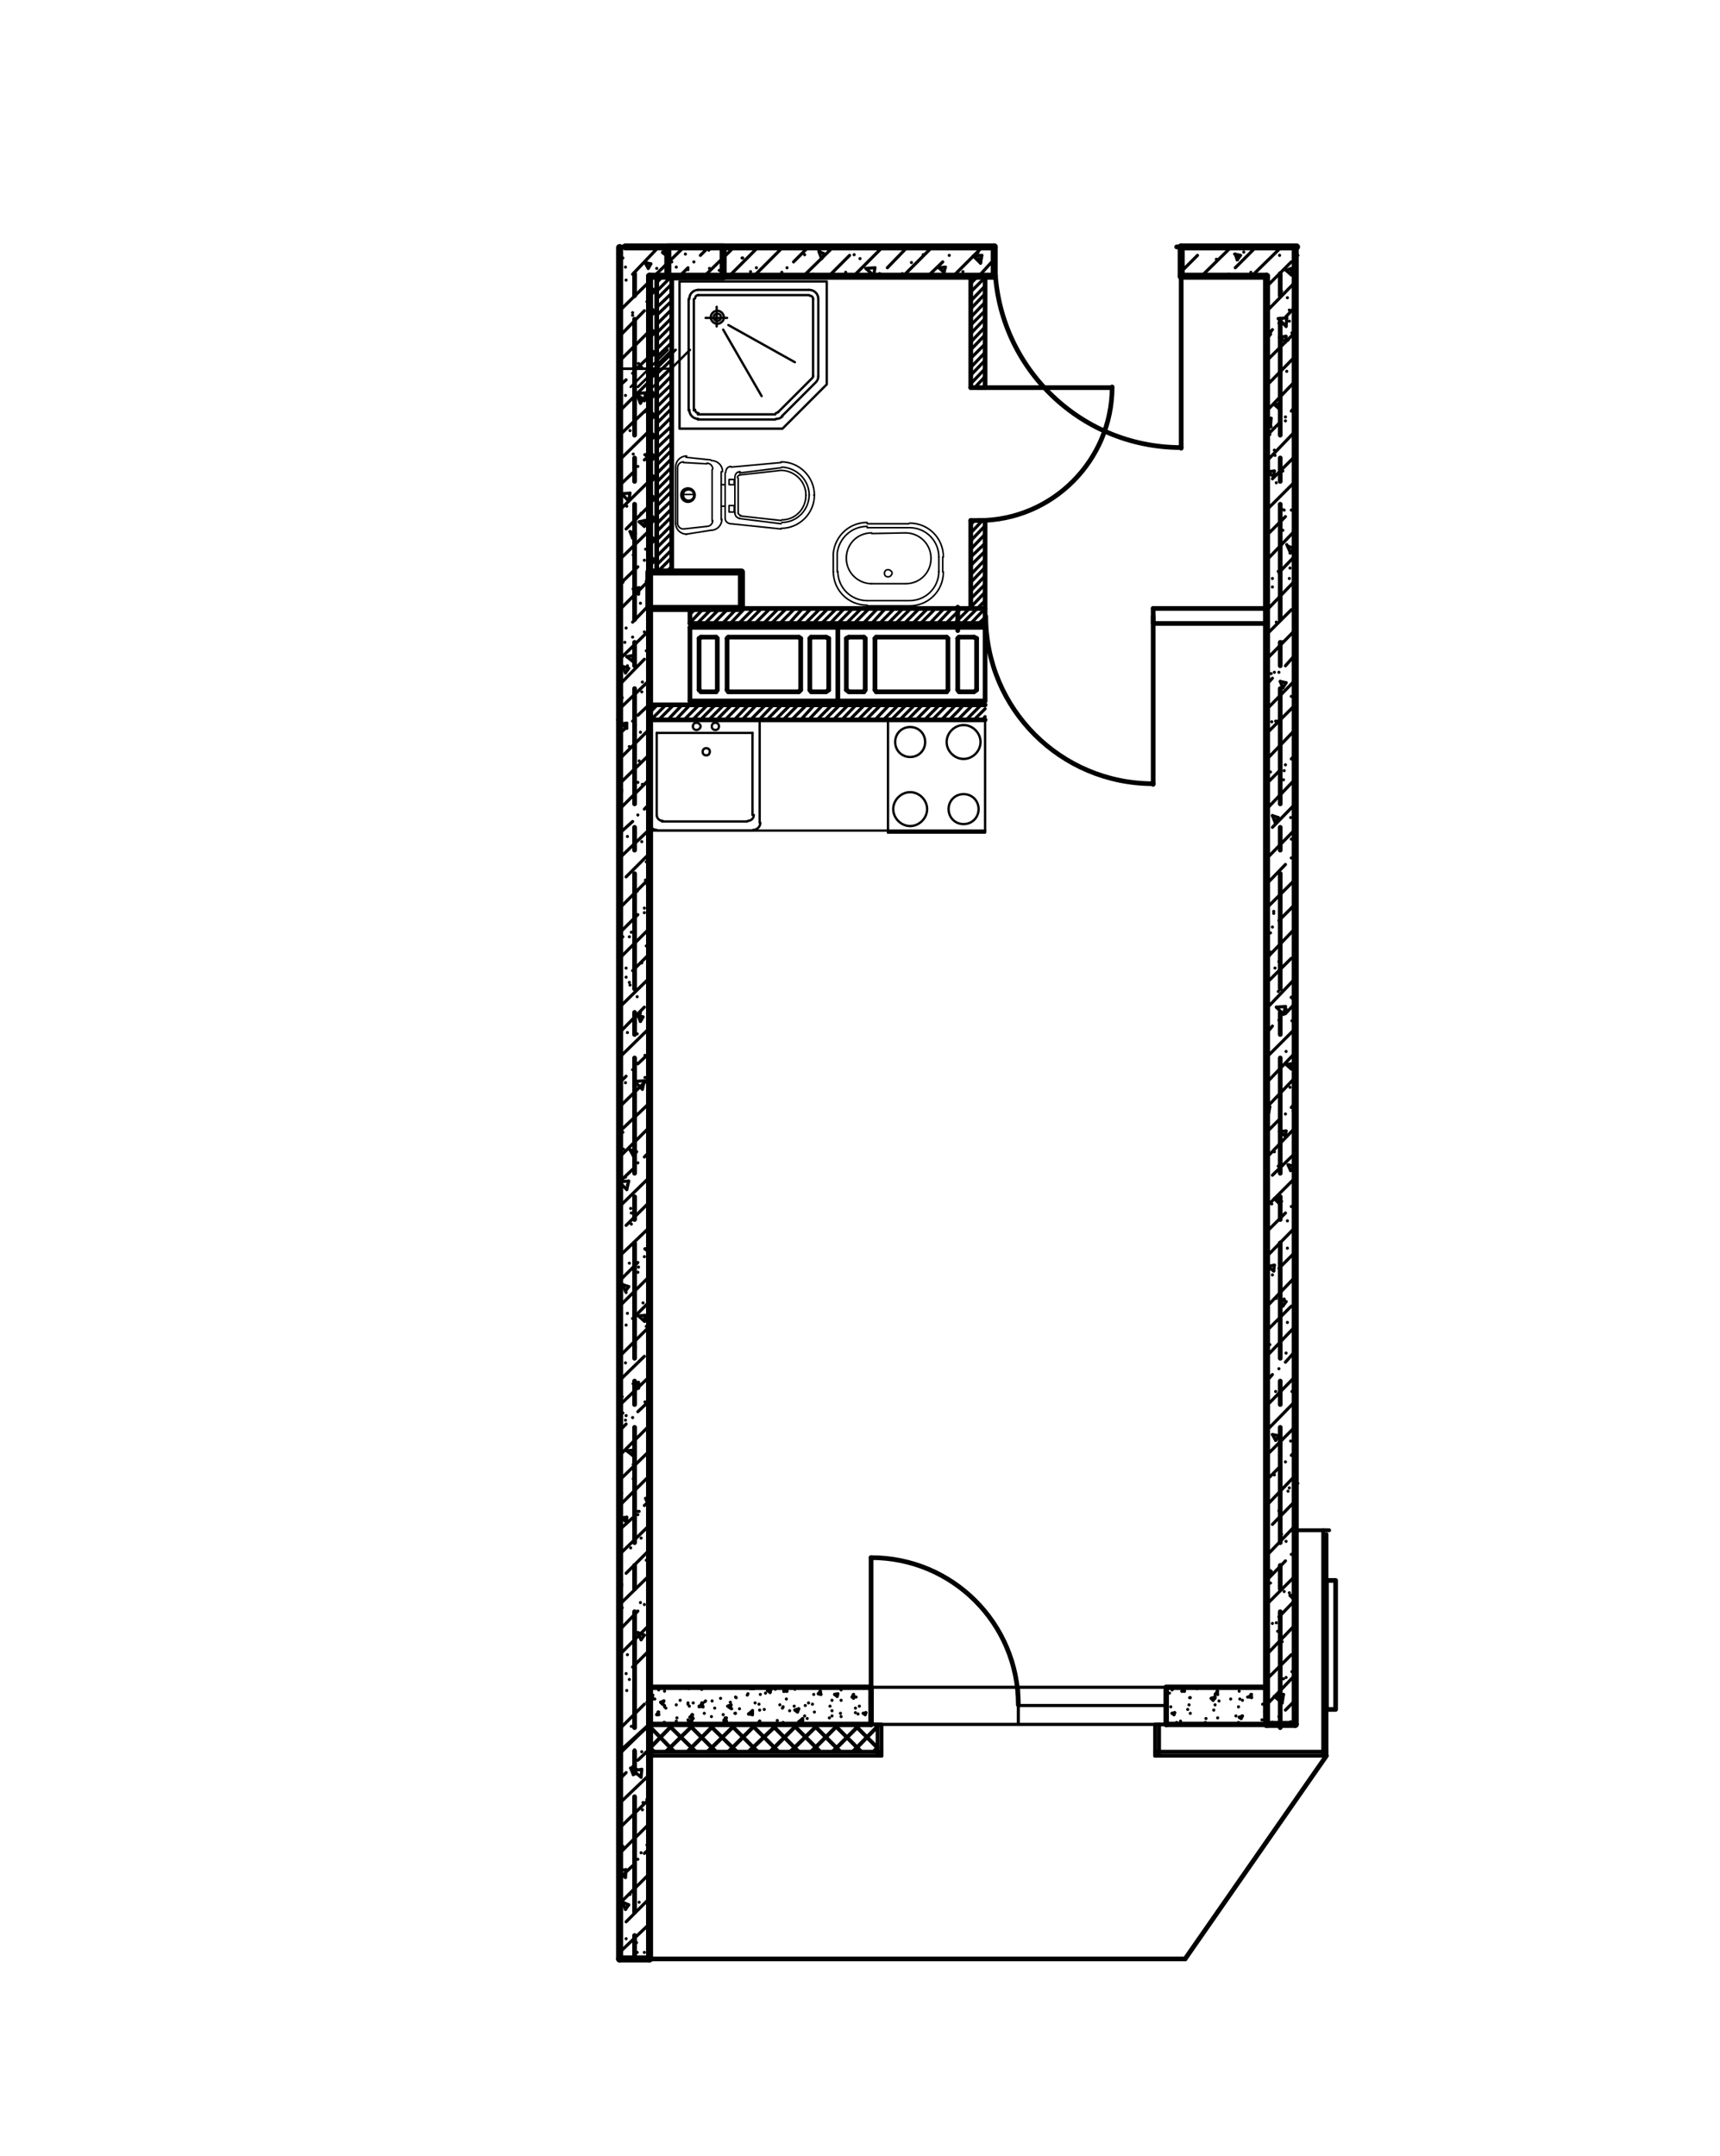 <?xml version="1.0" encoding="utf-8"?>
<!-- Generator: Adobe Illustrator 26.2.1, SVG Export Plug-In . SVG Version: 6.00 Build 0)  -->
<svg version="1.1" id="Слой_1" xmlns="http://www.w3.org/2000/svg" xmlns:xlink="http://www.w3.org/1999/xlink" x="0px" y="0px"
	 viewBox="0 0 264 331" style="enable-background:new 0 0 264 331;" xml:space="preserve">
<style type="text/css">
	.st0{fill:none;stroke:#000000;stroke-width:0.72;stroke-linecap:round;stroke-linejoin:round;stroke-miterlimit:10;}
	.st1{fill:none;stroke:#000000;stroke-width:0.48;stroke-linecap:round;stroke-linejoin:round;stroke-miterlimit:10;}
	.st2{fill:none;stroke:#000000;stroke-width:1.08;stroke-linecap:round;stroke-linejoin:round;stroke-miterlimit:10;}
	.st3{fill:none;stroke:#000000;stroke-width:0.6;stroke-linecap:round;stroke-linejoin:round;stroke-miterlimit:10;}
	.st4{fill:none;stroke:#000000;stroke-width:0.36;stroke-linecap:round;stroke-linejoin:round;stroke-miterlimit:10;}
	.st5{fill:none;stroke:#000000;stroke-width:0.84;stroke-linecap:round;stroke-linejoin:round;stroke-miterlimit:10;}
	.st6{fill:none;stroke:#000000;stroke-width:0.24;stroke-linecap:round;stroke-linejoin:round;stroke-miterlimit:10;}
</style>
<line class="st0" x1="97.4" y1="42" x2="97.4" y2="45.4"/>
<line class="st0" x1="97.4" y1="49" x2="97.4" y2="66.8"/>
<line class="st0" x1="97.4" y1="70.3" x2="97.4" y2="73.9"/>
<line class="st0" x1="97.4" y1="77.4" x2="97.4" y2="95.1"/>
<line class="st0" x1="97.4" y1="98.6" x2="97.4" y2="102.2"/>
<line class="st0" x1="97.4" y1="105.7" x2="97.4" y2="123.4"/>
<line class="st0" x1="97.4" y1="127" x2="97.4" y2="130.5"/>
<line class="st0" x1="97.4" y1="134.1" x2="97.4" y2="151.8"/>
<line class="st0" x1="97.4" y1="155.4" x2="97.4" y2="158.8"/>
<line class="st0" x1="97.4" y1="162.4" x2="97.4" y2="180.1"/>
<line class="st0" x1="97.4" y1="183.7" x2="97.4" y2="187.2"/>
<line class="st0" x1="97.4" y1="190.8" x2="97.4" y2="208.5"/>
<line class="st0" x1="97.4" y1="212" x2="97.4" y2="215.6"/>
<line class="st0" x1="97.4" y1="219.1" x2="97.4" y2="236.8"/>
<line class="st0" x1="97.4" y1="240.3" x2="97.4" y2="243.9"/>
<line class="st0" x1="97.4" y1="247.4" x2="97.4" y2="265.2"/>
<line class="st0" x1="97.4" y1="268.8" x2="97.4" y2="272.2"/>
<line class="st0" x1="97.4" y1="275.8" x2="97.4" y2="293.5"/>
<line class="st0" x1="97.4" y1="297.1" x2="97.4" y2="300.6"/>
<line class="st0" x1="196.5" y1="42" x2="196.5" y2="45.4"/>
<line class="st0" x1="196.5" y1="49" x2="196.5" y2="66.8"/>
<line class="st0" x1="196.5" y1="70.3" x2="196.5" y2="73.9"/>
<line class="st0" x1="196.5" y1="77.4" x2="196.5" y2="95.1"/>
<line class="st0" x1="196.5" y1="98.6" x2="196.5" y2="102.2"/>
<line class="st0" x1="196.5" y1="105.7" x2="196.5" y2="123.4"/>
<line class="st0" x1="196.5" y1="127" x2="196.5" y2="130.5"/>
<line class="st0" x1="196.5" y1="134.1" x2="196.5" y2="151.8"/>
<line class="st0" x1="196.5" y1="155.4" x2="196.5" y2="158.8"/>
<line class="st0" x1="196.5" y1="162.4" x2="196.5" y2="180.1"/>
<line class="st0" x1="196.5" y1="183.7" x2="196.5" y2="187.2"/>
<line class="st0" x1="196.5" y1="190.8" x2="196.5" y2="208.5"/>
<line class="st0" x1="196.5" y1="212" x2="196.5" y2="215.6"/>
<line class="st0" x1="196.5" y1="219.1" x2="196.5" y2="236.8"/>
<line class="st0" x1="196.5" y1="240.3" x2="196.5" y2="243.9"/>
<line class="st0" x1="196.5" y1="247.4" x2="196.5" y2="265.2"/>
<line class="st0" x1="95.6" y1="37.9" x2="113.3" y2="37.9"/>
<line class="st0" x1="116.9" y1="37.9" x2="120.3" y2="37.9"/>
<line class="st0" x1="123.9" y1="37.9" x2="141.7" y2="37.9"/>
<line class="st0" x1="145.2" y1="37.9" x2="148.8" y2="37.9"/>
<line class="st0" x1="180.6" y1="37.9" x2="198.3" y2="37.9"/>
<line class="st1" x1="95.3" y1="244" x2="95.1" y2="243.9"/>
<line class="st1" x1="96.2" y1="233.7" x2="95.4" y2="233"/>
<line class="st1" x1="97.1" y1="223.4" x2="96.2" y2="222.7"/>
<line class="st1" x1="98" y1="213.1" x2="97.2" y2="212.4"/>
<line class="st1" x1="98.9" y1="202.8" x2="98" y2="202"/>
<line class="st1" x1="99.7" y1="192.3" x2="99" y2="191.7"/>
<line class="st1" x1="194.6" y1="205.4" x2="194.4" y2="205.2"/>
<line class="st1" x1="95.3" y1="122.1" x2="95.1" y2="122"/>
<line class="st1" x1="195.5" y1="195.1" x2="194.6" y2="194.4"/>
<line class="st1" x1="96.2" y1="111.8" x2="95.4" y2="111.1"/>
<line class="st1" x1="196.4" y1="184.8" x2="195.6" y2="184"/>
<line class="st1" x1="97.1" y1="101.5" x2="96.2" y2="100.8"/>
<line class="st1" x1="197.3" y1="174.4" x2="196.4" y2="173.7"/>
<line class="st1" x1="98" y1="91.2" x2="97.2" y2="90.4"/>
<line class="st1" x1="198.2" y1="164.1" x2="197.4" y2="163.4"/>
<line class="st1" x1="98.9" y1="80.8" x2="98.1" y2="80.1"/>
<line class="st1" x1="198.8" y1="153.6" x2="198.2" y2="153.1"/>
<line class="st1" x1="99.7" y1="70.3" x2="99" y2="69.8"/>
<line class="st1" x1="102.6" y1="39.4" x2="101.7" y2="38.8"/>
<line class="st1" x1="144.9" y1="41.8" x2="144.1" y2="41.1"/>
<line class="st1" x1="194.6" y1="83.5" x2="194.4" y2="83.2"/>
<line class="st1" x1="195.5" y1="73.2" x2="194.6" y2="72.4"/>
<line class="st1" x1="196.4" y1="62.8" x2="195.6" y2="62.1"/>
<line class="st1" x1="197.3" y1="52.5" x2="196.4" y2="51.8"/>
<line class="st1" x1="198.2" y1="42.2" x2="197.4" y2="41.5"/>
<line class="st1" x1="95.3" y1="122.1" x2="95.4" y2="121.3"/>
<line class="st1" x1="96.2" y1="111.8" x2="96.2" y2="111"/>
<line class="st1" x1="97.1" y1="101.5" x2="97.2" y2="100.6"/>
<line class="st1" x1="98" y1="91.2" x2="98.1" y2="90.3"/>
<line class="st1" x1="98.9" y1="80.8" x2="99" y2="79.9"/>
<line class="st1" x1="102.6" y1="39.4" x2="102.6" y2="38.6"/>
<line class="st1" x1="95.3" y1="244" x2="95.4" y2="243.2"/>
<line class="st1" x1="96.2" y1="233.7" x2="96.2" y2="232.9"/>
<line class="st1" x1="97.1" y1="223.4" x2="97.2" y2="222.6"/>
<line class="st1" x1="98" y1="213.1" x2="98" y2="212.2"/>
<line class="st1" x1="98.9" y1="202.8" x2="99" y2="201.9"/>
<line class="st1" x1="144.9" y1="41.8" x2="145.1" y2="41"/>
<line class="st1" x1="194.6" y1="83.5" x2="194.6" y2="82.6"/>
<line class="st1" x1="195.5" y1="73.2" x2="195.6" y2="72.3"/>
<line class="st1" x1="196.4" y1="62.8" x2="196.4" y2="62"/>
<line class="st1" x1="197.3" y1="52.5" x2="197.4" y2="51.7"/>
<line class="st1" x1="198.2" y1="42.2" x2="198.2" y2="41.2"/>
<line class="st1" x1="194.6" y1="205.4" x2="194.6" y2="204.6"/>
<line class="st1" x1="195.5" y1="195.1" x2="195.6" y2="194.2"/>
<line class="st1" x1="196.4" y1="184.8" x2="196.4" y2="183.9"/>
<line class="st1" x1="197.3" y1="174.4" x2="197.4" y2="173.6"/>
<line class="st1" x1="198.2" y1="164.1" x2="198.2" y2="163.3"/>
<line class="st1" x1="95.4" y1="243.2" x2="95.1" y2="243.2"/>
<line class="st1" x1="96.2" y1="232.9" x2="95.4" y2="233"/>
<line class="st1" x1="194.6" y1="204.6" x2="194.4" y2="204.6"/>
<line class="st1" x1="97.2" y1="222.6" x2="96.2" y2="222.7"/>
<line class="st1" x1="195.6" y1="194.2" x2="194.6" y2="194.4"/>
<line class="st1" x1="98" y1="212.2" x2="97.2" y2="212.4"/>
<line class="st1" x1="196.4" y1="183.9" x2="195.6" y2="184"/>
<line class="st1" x1="99" y1="201.9" x2="98" y2="202"/>
<line class="st1" x1="197.4" y1="173.6" x2="196.4" y2="173.7"/>
<line class="st1" x1="99.7" y1="191.6" x2="99" y2="191.7"/>
<line class="st1" x1="198.2" y1="163.3" x2="197.4" y2="163.4"/>
<line class="st1" x1="198.8" y1="153" x2="198.2" y2="153.1"/>
<line class="st1" x1="95.4" y1="121.3" x2="95.1" y2="121.3"/>
<line class="st1" x1="96.2" y1="111" x2="95.4" y2="111.1"/>
<line class="st1" x1="194.6" y1="82.6" x2="194.4" y2="82.6"/>
<line class="st1" x1="97.2" y1="100.6" x2="96.2" y2="100.8"/>
<line class="st1" x1="195.6" y1="72.3" x2="194.6" y2="72.4"/>
<line class="st1" x1="98.1" y1="90.2" x2="97.2" y2="90.4"/>
<line class="st1" x1="196.4" y1="62" x2="195.6" y2="62.1"/>
<line class="st1" x1="99" y1="79.9" x2="98.1" y2="80.1"/>
<line class="st1" x1="197.4" y1="51.6" x2="196.4" y2="51.8"/>
<line class="st1" x1="99.7" y1="69.7" x2="99" y2="69.8"/>
<line class="st1" x1="198.2" y1="41.2" x2="197.4" y2="41.5"/>
<line class="st1" x1="145.1" y1="41" x2="144.1" y2="41.1"/>
<line class="st1" x1="102.6" y1="38.6" x2="101.7" y2="38.7"/>
<line class="st1" x1="96" y1="288.2" x2="95.1" y2="287.5"/>
<line class="st1" x1="98.4" y1="272.8" x2="97.2" y2="271.8"/>
<line class="st1" x1="99.7" y1="256.5" x2="99.6" y2="256.4"/>
<line class="st1" x1="96.2" y1="182.6" x2="95.1" y2="181.5"/>
<line class="st1" x1="196.8" y1="261.4" x2="195.6" y2="260.4"/>
<line class="st1" x1="98.6" y1="167.2" x2="97.4" y2="166"/>
<line class="st1" x1="198.8" y1="245.7" x2="198" y2="244.9"/>
<line class="st1" x1="194.7" y1="171.1" x2="194.4" y2="170.8"/>
<line class="st1" x1="96.5" y1="76.9" x2="95.4" y2="75.8"/>
<line class="st1" x1="197" y1="155.7" x2="195.9" y2="154.6"/>
<line class="st1" x1="98.9" y1="61.5" x2="97.7" y2="60.4"/>
<line class="st1" x1="198.8" y1="139.9" x2="198.3" y2="139.3"/>
<line class="st1" x1="134.1" y1="42.3" x2="132.9" y2="41.2"/>
<line class="st1" x1="150.5" y1="40.4" x2="149.4" y2="39.3"/>
<line class="st1" x1="195" y1="65.5" x2="194.4" y2="64.9"/>
<line class="st1" x1="197.4" y1="50.1" x2="196.2" y2="48.9"/>
<line class="st1" x1="96.1" y1="287" x2="95.1" y2="287.1"/>
<line class="st1" x1="197" y1="260.1" x2="195.6" y2="260.4"/>
<line class="st1" x1="98.5" y1="271.6" x2="97.2" y2="271.8"/>
<line class="st1" x1="198.8" y1="244.9" x2="198" y2="244.9"/>
<line class="st1" x1="99.7" y1="256.4" x2="99.6" y2="256.4"/>
<line class="st1" x1="194.9" y1="169.9" x2="194.4" y2="169.9"/>
<line class="st1" x1="96.5" y1="181.3" x2="95.1" y2="181.4"/>
<line class="st1" x1="197.3" y1="154.5" x2="195.9" y2="154.6"/>
<line class="st1" x1="98.9" y1="165.9" x2="97.4" y2="166"/>
<line class="st1" x1="198.8" y1="139.2" x2="198.3" y2="139.3"/>
<line class="st1" x1="195.1" y1="64.2" x2="194.4" y2="64.3"/>
<line class="st1" x1="96.7" y1="75.7" x2="95.4" y2="75.8"/>
<line class="st1" x1="197.5" y1="48.8" x2="196.2" y2="48.9"/>
<line class="st1" x1="99.1" y1="60.3" x2="97.7" y2="60.4"/>
<line class="st1" x1="150.7" y1="39.2" x2="149.4" y2="39.3"/>
<line class="st1" x1="134.3" y1="41.1" x2="132.9" y2="41.2"/>
<line class="st1" x1="96.5" y1="76.9" x2="96.7" y2="75.7"/>
<line class="st1" x1="98.9" y1="61.5" x2="99.1" y2="60.3"/>
<line class="st1" x1="96.2" y1="182.6" x2="96.5" y2="181.3"/>
<line class="st1" x1="98.6" y1="167.2" x2="98.9" y2="165.9"/>
<line class="st1" x1="96" y1="288.2" x2="96.1" y2="287"/>
<line class="st1" x1="98.4" y1="272.8" x2="98.5" y2="271.6"/>
<line class="st1" x1="134.1" y1="42.3" x2="134.3" y2="41.1"/>
<line class="st1" x1="150.5" y1="40.4" x2="150.7" y2="39.2"/>
<line class="st1" x1="195" y1="65.5" x2="195.1" y2="64.2"/>
<line class="st1" x1="197.4" y1="50.1" x2="197.5" y2="48.8"/>
<line class="st1" x1="194.7" y1="171.1" x2="194.9" y2="169.9"/>
<line class="st1" x1="197" y1="155.7" x2="197.3" y2="154.5"/>
<line class="st1" x1="196.8" y1="261.4" x2="197" y2="260.1"/>
<line class="st1" x1="96" y1="293.1" x2="95.6" y2="292"/>
<line class="st1" x1="97.2" y1="272.4" x2="96.8" y2="271.4"/>
<line class="st1" x1="98.4" y1="251.7" x2="97.9" y2="250.6"/>
<line class="st1" x1="99.5" y1="231" x2="99.1" y2="230"/>
<line class="st1" x1="96" y1="198.2" x2="95.6" y2="197.2"/>
<line class="st1" x1="97.2" y1="177.4" x2="96.7" y2="176.5"/>
<line class="st1" x1="98.3" y1="156.8" x2="97.9" y2="155.8"/>
<line class="st1" x1="99.5" y1="136.2" x2="99.1" y2="135.1"/>
<line class="st1" x1="96" y1="103.3" x2="95.6" y2="102.3"/>
<line class="st1" x1="97.1" y1="82.6" x2="96.7" y2="81.6"/>
<line class="st1" x1="98.3" y1="61.9" x2="97.9" y2="60.9"/>
<line class="st1" x1="99.5" y1="41.2" x2="99" y2="40.3"/>
<line class="st1" x1="194.6" y1="241.9" x2="194.4" y2="241"/>
<line class="st1" x1="195.8" y1="221.1" x2="195.3" y2="220.2"/>
<line class="st1" x1="126.1" y1="39.7" x2="125.7" y2="38.6"/>
<line class="st1" x1="196.9" y1="200.5" x2="196.5" y2="199.4"/>
<line class="st1" x1="136.3" y1="42.4" x2="136.2" y2="42.2"/>
<line class="st1" x1="198.1" y1="179.7" x2="197.7" y2="178.8"/>
<line class="st1" x1="198.8" y1="158.1" x2="198.8" y2="158"/>
<line class="st1" x1="194.6" y1="147" x2="194.4" y2="146.2"/>
<line class="st1" x1="195.7" y1="126.2" x2="195.3" y2="125.2"/>
<line class="st1" x1="196.9" y1="105.6" x2="196.5" y2="104.6"/>
<line class="st1" x1="198.1" y1="84.9" x2="197.6" y2="83.8"/>
<line class="st1" x1="198.8" y1="63.3" x2="198.8" y2="63.2"/>
<line class="st1" x1="194.5" y1="52" x2="194.4" y2="51.4"/>
<line class="st1" x1="189.9" y1="39.9" x2="189.6" y2="39"/>
<line class="st1" x1="99.5" y1="41.2" x2="99.9" y2="40.5"/>
<line class="st1" x1="98.3" y1="61.9" x2="98.7" y2="61.2"/>
<line class="st1" x1="126.1" y1="39.7" x2="126.6" y2="39"/>
<line class="st1" x1="97.1" y1="82.6" x2="97.5" y2="81.9"/>
<line class="st1" x1="137" y1="42.4" x2="137" y2="42.4"/>
<line class="st1" x1="96" y1="103.3" x2="96.5" y2="102.6"/>
<line class="st1" x1="95.1" y1="123.6" x2="95.3" y2="123.3"/>
<line class="st1" x1="99.5" y1="136.2" x2="99.7" y2="135.8"/>
<line class="st1" x1="98.3" y1="156.8" x2="98.7" y2="156.1"/>
<line class="st1" x1="97.2" y1="177.4" x2="97.7" y2="176.8"/>
<line class="st1" x1="189.9" y1="39.9" x2="190.4" y2="39.2"/>
<line class="st1" x1="96" y1="198.2" x2="96.5" y2="197.5"/>
<line class="st1" x1="194.5" y1="52" x2="195" y2="51.3"/>
<line class="st1" x1="95.1" y1="218.5" x2="95.3" y2="218.1"/>
<line class="st1" x1="99.5" y1="231" x2="99.7" y2="230.7"/>
<line class="st1" x1="198" y1="84.9" x2="198.6" y2="84.2"/>
<line class="st1" x1="98.4" y1="251.7" x2="98.9" y2="251"/>
<line class="st1" x1="196.9" y1="105.6" x2="197.4" y2="104.8"/>
<line class="st1" x1="97.2" y1="272.4" x2="97.7" y2="271.6"/>
<line class="st1" x1="195.7" y1="126.2" x2="196.2" y2="125.5"/>
<line class="st1" x1="96" y1="293.1" x2="96.5" y2="292.4"/>
<line class="st1" x1="194.6" y1="147" x2="195.1" y2="146.2"/>
<line class="st1" x1="198.1" y1="179.7" x2="198.6" y2="179"/>
<line class="st1" x1="196.9" y1="200.5" x2="197.4" y2="199.8"/>
<line class="st1" x1="195.8" y1="221.1" x2="196.3" y2="220.4"/>
<line class="st1" x1="194.6" y1="241.9" x2="195.1" y2="241.2"/>
<line class="st1" x1="96.5" y1="292.4" x2="95.6" y2="292"/>
<line class="st1" x1="97.7" y1="271.6" x2="96.8" y2="271.4"/>
<line class="st1" x1="98.9" y1="251" x2="97.9" y2="250.6"/>
<line class="st1" x1="99.7" y1="230.1" x2="99.1" y2="230"/>
<line class="st1" x1="95.3" y1="218.1" x2="95.1" y2="218.1"/>
<line class="st1" x1="195.1" y1="241.2" x2="194.4" y2="240.8"/>
<line class="st1" x1="96.5" y1="197.5" x2="95.6" y2="197.2"/>
<line class="st1" x1="196.3" y1="220.4" x2="195.3" y2="220.2"/>
<line class="st1" x1="97.7" y1="176.8" x2="96.7" y2="176.5"/>
<line class="st1" x1="197.4" y1="199.8" x2="196.5" y2="199.4"/>
<line class="st1" x1="98.7" y1="156.1" x2="97.9" y2="155.8"/>
<line class="st1" x1="198.6" y1="179" x2="197.7" y2="178.8"/>
<line class="st1" x1="99.7" y1="135.3" x2="99.1" y2="135.1"/>
<line class="st1" x1="198.8" y1="158" x2="198.8" y2="158"/>
<line class="st1" x1="95.3" y1="123.3" x2="95.1" y2="123.2"/>
<line class="st1" x1="195.1" y1="146.2" x2="194.4" y2="146"/>
<line class="st1" x1="96.5" y1="102.6" x2="95.6" y2="102.3"/>
<line class="st1" x1="196.2" y1="125.5" x2="195.3" y2="125.2"/>
<line class="st1" x1="97.5" y1="81.9" x2="96.7" y2="81.6"/>
<line class="st1" x1="197.4" y1="104.8" x2="196.5" y2="104.6"/>
<line class="st1" x1="98.7" y1="61.2" x2="97.9" y2="60.9"/>
<line class="st1" x1="198.6" y1="84.2" x2="197.6" y2="83.8"/>
<line class="st1" x1="99.9" y1="40.5" x2="99" y2="40.3"/>
<line class="st1" x1="137" y1="42.4" x2="136.2" y2="42.2"/>
<line class="st1" x1="126.6" y1="39" x2="125.7" y2="38.6"/>
<line class="st1" x1="198.8" y1="63.2" x2="198.8" y2="63.2"/>
<line class="st1" x1="195" y1="51.3" x2="194.4" y2="51.1"/>
<line class="st1" x1="190.4" y1="39.2" x2="189.5" y2="39"/>
<line class="st1" x1="97.7" y1="298.2" x2="97.7" y2="298.2"/>
<line class="st1" x1="96.7" y1="290.8" x2="96.7" y2="290.8"/>
<line class="st1" x1="95.6" y1="283.4" x2="95.6" y2="283.4"/>
<line class="st1" x1="99.3" y1="276.2" x2="99.3" y2="276.2"/>
<line class="st1" x1="98.5" y1="268.9" x2="98.5" y2="268.9"/>
<line class="st1" x1="97.4" y1="261.4" x2="97.4" y2="261.4"/>
<line class="st1" x1="96.3" y1="254" x2="96.3" y2="254"/>
<line class="st1" x1="95.5" y1="246.8" x2="95.5" y2="246.8"/>
<line class="st1" x1="99.2" y1="239.5" x2="99.2" y2="239.5"/>
<line class="st1" x1="98.1" y1="232" x2="98.1" y2="232"/>
<line class="st1" x1="97.2" y1="224.8" x2="97.2" y2="224.8"/>
<line class="st1" x1="96.1" y1="217.3" x2="96.1" y2="217.3"/>
<line class="st1" x1="95.1" y1="210" x2="95.1" y2="210"/>
<line class="st1" x1="99" y1="202.8" x2="99" y2="202.8"/>
<line class="st1" x1="97.9" y1="195.3" x2="97.9" y2="195.3"/>
<line class="st1" x1="96.9" y1="187.9" x2="96.9" y2="187.9"/>
<line class="st1" x1="96" y1="180.7" x2="96" y2="180.7"/>
<line class="st1" x1="98.7" y1="165.9" x2="98.7" y2="165.9"/>
<line class="st1" x1="97.8" y1="158.7" x2="97.8" y2="158.7"/>
<line class="st1" x1="96.7" y1="151.2" x2="96.7" y2="151.2"/>
<line class="st1" x1="95.6" y1="143.8" x2="95.6" y2="143.8"/>
<line class="st1" x1="99.6" y1="136.8" x2="99.6" y2="136.8"/>
<line class="st1" x1="197" y1="257.7" x2="197" y2="257.7"/>
<line class="st1" x1="98.5" y1="129.2" x2="98.5" y2="129.2"/>
<line class="st1" x1="196.1" y1="250.4" x2="196.1" y2="250.4"/>
<line class="st1" x1="97.4" y1="121.9" x2="97.4" y2="121.9"/>
<line class="st1" x1="195" y1="243" x2="195" y2="243"/>
<line class="st1" x1="96.6" y1="114.6" x2="96.6" y2="114.6"/>
<line class="st1" x1="95.5" y1="107.1" x2="95.5" y2="107.1"/>
<line class="st1" x1="198.8" y1="235.8" x2="198.8" y2="235.8"/>
<line class="st1" x1="197.9" y1="228.4" x2="197.9" y2="228.4"/>
<line class="st1" x1="99.2" y1="99.9" x2="99.2" y2="99.9"/>
<line class="st1" x1="196.8" y1="221" x2="196.8" y2="221"/>
<line class="st1" x1="98.3" y1="92.6" x2="98.3" y2="92.6"/>
<line class="st1" x1="195.8" y1="213.6" x2="195.8" y2="213.6"/>
<line class="st1" x1="97.2" y1="85.2" x2="97.2" y2="85.2"/>
<line class="st1" x1="194.9" y1="206.4" x2="194.9" y2="206.4"/>
<line class="st1" x1="96.2" y1="77.7" x2="96.2" y2="77.7"/>
<line class="st1" x1="95.3" y1="70.5" x2="95.3" y2="70.5"/>
<line class="st1" x1="198.6" y1="199" x2="198.6" y2="199"/>
<line class="st1" x1="197.6" y1="191.6" x2="197.6" y2="191.6"/>
<line class="st1" x1="99" y1="63.2" x2="99" y2="63.2"/>
<line class="st1" x1="196.7" y1="184.4" x2="196.7" y2="184.4"/>
<line class="st1" x1="98" y1="55.8" x2="98" y2="55.8"/>
<line class="st1" x1="195.6" y1="176.8" x2="195.6" y2="176.8"/>
<line class="st1" x1="97.1" y1="48.4" x2="97.1" y2="48.4"/>
<line class="st1" x1="194.6" y1="169.5" x2="194.6" y2="169.5"/>
<line class="st1" x1="96" y1="41" x2="96" y2="41"/>
<line class="st1" x1="100.8" y1="41.2" x2="100.8" y2="41.2"/>
<line class="st1" x1="198.5" y1="162.3" x2="198.5" y2="162.3"/>
<line class="st1" x1="105.6" y1="41.4" x2="105.6" y2="41.4"/>
<line class="st1" x1="197.4" y1="154.9" x2="197.4" y2="154.9"/>
<line class="st1" x1="110.4" y1="41.5" x2="110.4" y2="41.5"/>
<line class="st1" x1="196.3" y1="147.6" x2="196.3" y2="147.6"/>
<line class="st1" x1="115.2" y1="41.7" x2="115.2" y2="41.7"/>
<line class="st1" x1="195.5" y1="140.2" x2="195.5" y2="140.2"/>
<line class="st1" x1="120" y1="41.8" x2="120" y2="41.8"/>
<line class="st1" x1="194.4" y1="132.8" x2="194.4" y2="132.8"/>
<line class="st1" x1="124.8" y1="42.1" x2="124.8" y2="42.1"/>
<line class="st1" x1="129.6" y1="42.2" x2="129.6" y2="42.2"/>
<line class="st1" x1="198.1" y1="125.5" x2="198.1" y2="125.5"/>
<line class="st1" x1="134.4" y1="42.4" x2="134.4" y2="42.4"/>
<line class="st1" x1="197.1" y1="118.3" x2="197.1" y2="118.3"/>
<line class="st1" x1="196.1" y1="110.7" x2="196.1" y2="110.7"/>
<line class="st1" x1="195.1" y1="103.4" x2="195.1" y2="103.4"/>
<line class="st1" x1="197.9" y1="88.8" x2="197.9" y2="88.8"/>
<line class="st1" x1="196.9" y1="81.4" x2="196.9" y2="81.4"/>
<line class="st1" x1="195.9" y1="74.1" x2="195.9" y2="74.1"/>
<line class="st1" x1="194.9" y1="66.7" x2="194.9" y2="66.7"/>
<line class="st1" x1="198.7" y1="59.5" x2="198.7" y2="59.5"/>
<line class="st1" x1="197.7" y1="52.2" x2="197.7" y2="52.2"/>
<line class="st1" x1="196.7" y1="44.7" x2="196.7" y2="44.7"/>
<line class="st1" x1="96.1" y1="297.6" x2="96.1" y2="297.6"/>
<line class="st1" x1="95.4" y1="292" x2="95.4" y2="292"/>
<line class="st1" x1="99.3" y1="283.2" x2="99.3" y2="283.2"/>
<line class="st1" x1="98.6" y1="277.8" x2="98.6" y2="277.8"/>
<line class="st1" x1="97.4" y1="268.6" x2="97.4" y2="268.6"/>
<line class="st1" x1="96.9" y1="265" x2="96.9" y2="265"/>
<line class="st1" x1="96.2" y1="259.5" x2="96.2" y2="259.5"/>
<line class="st1" x1="99.6" y1="245.2" x2="99.6" y2="245.2"/>
<line class="st1" x1="98.4" y1="236.1" x2="98.4" y2="236.1"/>
<line class="st1" x1="97.9" y1="232.5" x2="97.9" y2="232.5"/>
<line class="st1" x1="97.2" y1="227" x2="97.2" y2="227"/>
<line class="st1" x1="96" y1="218" x2="96" y2="218"/>
<line class="st1" x1="95.5" y1="214.4" x2="95.5" y2="214.4"/>
<line class="st1" x1="99.2" y1="203.6" x2="99.2" y2="203.6"/>
<line class="st1" x1="98.7" y1="200" x2="98.7" y2="200"/>
<line class="st1" x1="98" y1="194.5" x2="98" y2="194.5"/>
<line class="st1" x1="96.8" y1="185.5" x2="96.8" y2="185.5"/>
<line class="st1" x1="96.3" y1="181.9" x2="96.3" y2="181.9"/>
<line class="st1" x1="95.7" y1="176.4" x2="95.7" y2="176.4"/>
<line class="st1" x1="99" y1="162" x2="99" y2="162"/>
<line class="st1" x1="97.8" y1="153" x2="97.8" y2="153"/>
<line class="st1" x1="97.3" y1="149.4" x2="97.3" y2="149.4"/>
<line class="st1" x1="96.6" y1="143.8" x2="96.6" y2="143.8"/>
<line class="st1" x1="95.4" y1="134.7" x2="95.4" y2="134.7"/>
<line class="st1" x1="98.6" y1="120.4" x2="98.6" y2="120.4"/>
<line class="st1" x1="98.1" y1="116.8" x2="98.1" y2="116.8"/>
<line class="st1" x1="97.5" y1="111.3" x2="97.5" y2="111.3"/>
<line class="st1" x1="96.3" y1="102.2" x2="96.3" y2="102.2"/>
<line class="st1" x1="95.9" y1="98.6" x2="95.9" y2="98.6"/>
<line class="st1" x1="99.6" y1="87.9" x2="99.6" y2="87.9"/>
<line class="st1" x1="99.1" y1="84.3" x2="99.1" y2="84.3"/>
<line class="st1" x1="98.4" y1="78.8" x2="98.4" y2="78.8"/>
<line class="st1" x1="97.2" y1="69.7" x2="97.2" y2="69.7"/>
<line class="st1" x1="96.7" y1="66.1" x2="96.7" y2="66.1"/>
<line class="st1" x1="96" y1="60.7" x2="96" y2="60.7"/>
<line class="st1" x1="99.3" y1="46.3" x2="99.3" y2="46.3"/>
<line class="st1" x1="103.8" y1="41" x2="103.8" y2="41"/>
<line class="st1" x1="108.9" y1="41.2" x2="108.9" y2="41.2"/>
<line class="st1" x1="114" y1="39.6" x2="114" y2="39.6"/>
<line class="st1" x1="124.1" y1="38" x2="124.1" y2="38"/>
<line class="st1" x1="129.8" y1="41.8" x2="129.8" y2="41.8"/>
<line class="st1" x1="129.3" y1="38.2" x2="129.3" y2="38.2"/>
<line class="st1" x1="135" y1="42" x2="135" y2="42"/>
<line class="st1" x1="139.9" y1="40.3" x2="139.9" y2="40.3"/>
<line class="st1" x1="150.1" y1="38.8" x2="150.1" y2="38.8"/>
<line class="st1" x1="195.3" y1="264.4" x2="195.3" y2="264.4"/>
<line class="st1" x1="194.6" y1="258.9" x2="194.6" y2="258.9"/>
<line class="st1" x1="198.6" y1="250" x2="198.6" y2="250"/>
<line class="st1" x1="197.9" y1="244.5" x2="197.9" y2="244.5"/>
<line class="st1" x1="196.7" y1="235.5" x2="196.7" y2="235.5"/>
<line class="st1" x1="196.3" y1="231.9" x2="196.3" y2="231.9"/>
<line class="st1" x1="195.6" y1="226.4" x2="195.6" y2="226.4"/>
<line class="st1" x1="194.4" y1="217.3" x2="194.4" y2="217.3"/>
<line class="st1" x1="198.8" y1="212" x2="198.8" y2="212"/>
<line class="st1" x1="197.6" y1="203" x2="197.6" y2="203"/>
<line class="st1" x1="197.1" y1="199.4" x2="197.1" y2="199.4"/>
<line class="st1" x1="196.4" y1="193.9" x2="196.4" y2="193.9"/>
<line class="st1" x1="195.2" y1="184.8" x2="195.2" y2="184.8"/>
<line class="st1" x1="194.7" y1="181.2" x2="194.7" y2="181.2"/>
<line class="st1" x1="198.5" y1="170.5" x2="198.5" y2="170.5"/>
<line class="st1" x1="198" y1="166.9" x2="198" y2="166.9"/>
<line class="st1" x1="197.4" y1="161.4" x2="197.4" y2="161.4"/>
<line class="st1" x1="196.2" y1="152.2" x2="196.2" y2="152.2"/>
<line class="st1" x1="195.7" y1="148.6" x2="195.7" y2="148.6"/>
<line class="st1" x1="195" y1="143.2" x2="195" y2="143.2"/>
<line class="st1" x1="181.3" y1="39.8" x2="181.3" y2="39.8"/>
<line class="st1" x1="198.2" y1="128.8" x2="198.2" y2="128.8"/>
<line class="st1" x1="197" y1="119.7" x2="197" y2="119.7"/>
<line class="st1" x1="196.5" y1="116.1" x2="196.5" y2="116.1"/>
<line class="st1" x1="195.8" y1="110.7" x2="195.8" y2="110.7"/>
<line class="st1" x1="194.6" y1="101.6" x2="194.6" y2="101.6"/>
<line class="st1" x1="186.2" y1="38.1" x2="186.2" y2="38.1"/>
<line class="st1" x1="198" y1="87.2" x2="198" y2="87.2"/>
<line class="st1" x1="197.5" y1="83.6" x2="197.5" y2="83.6"/>
<line class="st1" x1="196.8" y1="78.2" x2="196.8" y2="78.2"/>
<line class="st1" x1="195.6" y1="69.1" x2="195.6" y2="69.1"/>
<line class="st1" x1="195.1" y1="65.5" x2="195.1" y2="65.5"/>
<line class="st1" x1="194.4" y1="60.1" x2="194.4" y2="60.1"/>
<line class="st1" x1="192" y1="41.8" x2="192" y2="41.8"/>
<line class="st1" x1="198.8" y1="54.7" x2="198.8" y2="54.7"/>
<line class="st1" x1="198.3" y1="51.1" x2="198.3" y2="51.1"/>
<line class="st1" x1="197.6" y1="45.7" x2="197.6" y2="45.7"/>
<line class="st1" x1="103.1" y1="40.2" x2="103.1" y2="40.2"/>
<line class="st1" x1="108.8" y1="38.4" x2="108.8" y2="38.4"/>
<line class="st1" x1="116.1" y1="41.1" x2="116.1" y2="41.1"/>
<line class="st1" x1="118.1" y1="38.1" x2="118.1" y2="38.1"/>
<line class="st1" x1="99.6" y1="81.6" x2="99.6" y2="81.6"/>
<line class="st1" x1="131.1" y1="39.1" x2="131.1" y2="39.1"/>
<line class="st1" x1="99.2" y1="89.2" x2="99.2" y2="89.2"/>
<line class="st1" x1="98.9" y1="97" x2="98.9" y2="97"/>
<line class="st1" x1="138.5" y1="42" x2="138.5" y2="42"/>
<line class="st1" x1="98.6" y1="104.7" x2="98.6" y2="104.7"/>
<line class="st1" x1="98.3" y1="112.4" x2="98.3" y2="112.4"/>
<line class="st1" x1="147.8" y1="41.7" x2="147.8" y2="41.7"/>
<line class="st1" x1="97.9" y1="120.1" x2="97.9" y2="120.1"/>
<line class="st1" x1="97.5" y1="127.8" x2="97.5" y2="127.8"/>
<line class="st1" x1="99.6" y1="124.6" x2="99.6" y2="124.6"/>
<line class="st1" x1="97.3" y1="135.4" x2="97.3" y2="135.4"/>
<line class="st1" x1="99.2" y1="132.3" x2="99.2" y2="132.3"/>
<line class="st1" x1="96.9" y1="143.1" x2="96.9" y2="143.1"/>
<line class="st1" x1="98.9" y1="140.1" x2="98.9" y2="140.1"/>
<line class="st1" x1="96.6" y1="150.8" x2="96.6" y2="150.8"/>
<line class="st1" x1="98.5" y1="147.8" x2="98.5" y2="147.8"/>
<line class="st1" x1="96.3" y1="158.5" x2="96.3" y2="158.5"/>
<line class="st1" x1="98.3" y1="155.5" x2="98.3" y2="155.5"/>
<line class="st1" x1="96" y1="166.2" x2="96" y2="166.2"/>
<line class="st1" x1="97.9" y1="163.2" x2="97.9" y2="163.2"/>
<line class="st1" x1="95.6" y1="173.8" x2="95.6" y2="173.8"/>
<line class="st1" x1="97.5" y1="170.8" x2="97.5" y2="170.8"/>
<line class="st1" x1="95.4" y1="181.5" x2="95.4" y2="181.5"/>
<line class="st1" x1="97.3" y1="178.5" x2="97.3" y2="178.5"/>
<line class="st1" x1="96.9" y1="186.2" x2="96.9" y2="186.2"/>
<line class="st1" x1="190.9" y1="38.7" x2="190.9" y2="38.7"/>
<line class="st1" x1="96.6" y1="193.9" x2="96.6" y2="193.9"/>
<line class="st1" x1="96.3" y1="201.6" x2="96.3" y2="201.6"/>
<line class="st1" x1="198.2" y1="41.6" x2="198.2" y2="41.6"/>
<line class="st1" x1="96" y1="209.2" x2="96" y2="209.2"/>
<line class="st1" x1="197.9" y1="49.3" x2="197.9" y2="49.3"/>
<line class="st1" x1="95.6" y1="216.9" x2="95.6" y2="216.9"/>
<line class="st1" x1="197.5" y1="57" x2="197.5" y2="57"/>
<line class="st1" x1="95.3" y1="224.6" x2="95.3" y2="224.6"/>
<line class="st1" x1="197.3" y1="64.6" x2="197.3" y2="64.6"/>
<line class="st1" x1="196.9" y1="72.3" x2="196.9" y2="72.3"/>
<line class="st1" x1="196.5" y1="80" x2="196.5" y2="80"/>
<line class="st1" x1="196.2" y1="87.7" x2="196.2" y2="87.7"/>
<line class="st1" x1="195.9" y1="95.5" x2="195.9" y2="95.5"/>
<line class="st1" x1="195.6" y1="103.2" x2="195.6" y2="103.2"/>
<line class="st1" x1="99.3" y1="261.3" x2="99.3" y2="261.3"/>
<line class="st1" x1="195.2" y1="110.8" x2="195.2" y2="110.8"/>
<line class="st1" x1="99.1" y1="269" x2="99.1" y2="269"/>
<line class="st1" x1="195" y1="118.5" x2="195" y2="118.5"/>
<line class="st1" x1="98.7" y1="276.7" x2="98.7" y2="276.7"/>
<line class="st1" x1="194.6" y1="126.2" x2="194.6" y2="126.2"/>
<line class="st1" x1="98.4" y1="284.4" x2="98.4" y2="284.4"/>
<line class="st1" x1="98.1" y1="292" x2="98.1" y2="292"/>
<line class="st1" x1="97.8" y1="299.7" x2="97.8" y2="299.7"/>
<line class="st1" x1="198.7" y1="205.9" x2="198.7" y2="205.9"/>
<line class="st1" x1="198.3" y1="213.6" x2="198.3" y2="213.6"/>
<line class="st1" x1="198.1" y1="221.2" x2="198.1" y2="221.2"/>
<line class="st1" x1="197.7" y1="228.9" x2="197.7" y2="228.9"/>
<line class="st1" x1="197.4" y1="236.6" x2="197.4" y2="236.6"/>
<line class="st1" x1="197.1" y1="244.3" x2="197.1" y2="244.3"/>
<line class="st1" x1="196.8" y1="252" x2="196.8" y2="252"/>
<line class="st1" x1="198.7" y1="249" x2="198.7" y2="249"/>
<line class="st1" x1="196.4" y1="259.6" x2="196.4" y2="259.6"/>
<line class="st1" x1="198.3" y1="256.6" x2="198.3" y2="256.6"/>
<line class="st1" x1="198.1" y1="264.3" x2="198.1" y2="264.3"/>
<line class="st1" x1="95.6" y1="39.6" x2="95.6" y2="39.6"/>
<line class="st1" x1="105.2" y1="39" x2="105.2" y2="39"/>
<line class="st1" x1="97.1" y1="48" x2="97.1" y2="48"/>
<line class="st1" x1="113.9" y1="39.6" x2="113.9" y2="39.6"/>
<line class="st1" x1="98.5" y1="56.4" x2="98.5" y2="56.4"/>
<line class="st1" x1="123.5" y1="39.1" x2="123.5" y2="39.1"/>
<line class="st1" x1="132" y1="39.7" x2="132" y2="39.7"/>
<line class="st1" x1="141.7" y1="39.1" x2="141.7" y2="39.1"/>
<line class="st1" x1="95.6" y1="89.4" x2="95.6" y2="89.4"/>
<line class="st1" x1="150.2" y1="39.7" x2="150.2" y2="39.7"/>
<line class="st1" x1="97.1" y1="97.8" x2="97.1" y2="97.8"/>
<line class="st1" x1="98.5" y1="106.2" x2="98.5" y2="106.2"/>
<line class="st1" x1="96.3" y1="128.4" x2="96.3" y2="128.4"/>
<line class="st1" x1="186.7" y1="39.8" x2="186.7" y2="39.8"/>
<line class="st1" x1="97.8" y1="136.8" x2="97.8" y2="136.8"/>
<line class="st1" x1="196.4" y1="39.2" x2="196.4" y2="39.2"/>
<line class="st1" x1="96.1" y1="148.6" x2="96.1" y2="148.6"/>
<line class="st1" x1="99.2" y1="145.2" x2="99.2" y2="145.2"/>
<line class="st1" x1="97.5" y1="157" x2="97.5" y2="157"/>
<line class="st1" x1="197.9" y1="47.6" x2="197.9" y2="47.6"/>
<line class="st1" x1="99" y1="165.4" x2="99" y2="165.4"/>
<line class="st1" x1="195.7" y1="69.9" x2="195.7" y2="69.9"/>
<line class="st1" x1="197.1" y1="78.3" x2="197.1" y2="78.3"/>
<line class="st1" x1="96.1" y1="198.4" x2="96.1" y2="198.4"/>
<line class="st1" x1="195.3" y1="90.1" x2="195.3" y2="90.1"/>
<line class="st1" x1="198.6" y1="86.7" x2="198.6" y2="86.7"/>
<line class="st1" x1="97.5" y1="206.8" x2="97.5" y2="206.8"/>
<line class="st1" x1="196.8" y1="98.5" x2="196.8" y2="98.5"/>
<line class="st1" x1="99" y1="215.2" x2="99" y2="215.2"/>
<line class="st1" x1="198.2" y1="106.9" x2="198.2" y2="106.9"/>
<line class="st1" x1="95.4" y1="229.2" x2="95.4" y2="229.2"/>
<line class="st1" x1="96.8" y1="237.6" x2="96.8" y2="237.6"/>
<line class="st1" x1="95.1" y1="249.4" x2="95.1" y2="249.4"/>
<line class="st1" x1="98.3" y1="246" x2="98.3" y2="246"/>
<line class="st1" x1="195.5" y1="139.9" x2="195.5" y2="139.9"/>
<line class="st1" x1="96.6" y1="257.8" x2="96.6" y2="257.8"/>
<line class="st1" x1="196.9" y1="148.3" x2="196.9" y2="148.3"/>
<line class="st1" x1="98" y1="266.2" x2="98" y2="266.2"/>
<line class="st1" x1="198.3" y1="156.7" x2="198.3" y2="156.7"/>
<line class="st1" x1="99.5" y1="274.6" x2="99.5" y2="274.6"/>
<line class="st1" x1="194.7" y1="170.6" x2="194.7" y2="170.6"/>
<line class="st1" x1="196.2" y1="179" x2="196.2" y2="179"/>
<line class="st1" x1="95.1" y1="299.2" x2="95.1" y2="299.2"/>
<line class="st1" x1="194.5" y1="190.9" x2="194.5" y2="190.9"/>
<line class="st1" x1="197.6" y1="187.4" x2="197.6" y2="187.4"/>
<line class="st1" x1="195.9" y1="199.3" x2="195.9" y2="199.3"/>
<line class="st1" x1="197.4" y1="207.7" x2="197.4" y2="207.7"/>
<line class="st1" x1="198.8" y1="216.1" x2="198.8" y2="216.1"/>
<line class="st1" x1="194.5" y1="240.7" x2="194.5" y2="240.7"/>
<line class="st1" x1="195.9" y1="249.1" x2="195.9" y2="249.1"/>
<line class="st1" x1="197.4" y1="257.5" x2="197.4" y2="257.5"/>
<line class="st1" x1="100.4" y1="42.4" x2="105" y2="37.9"/>
<line class="st1" x1="95.1" y1="47.7" x2="99.7" y2="43.2"/>
<line class="st1" x1="108.1" y1="42.4" x2="112.7" y2="37.9"/>
<line class="st1" x1="95.1" y1="55.4" x2="99.7" y2="50.8"/>
<line class="st1" x1="115.7" y1="42.4" x2="120.2" y2="37.9"/>
<line class="st1" x1="95.1" y1="63.1" x2="99.7" y2="58.5"/>
<line class="st1" x1="123.3" y1="42.4" x2="127.9" y2="37.9"/>
<line class="st1" x1="95.1" y1="70.6" x2="99.7" y2="66.1"/>
<line class="st1" x1="131" y1="42.4" x2="135.5" y2="37.9"/>
<line class="st1" x1="95.1" y1="78.3" x2="99.7" y2="73.8"/>
<line class="st1" x1="138.6" y1="42.4" x2="143.1" y2="37.9"/>
<line class="st1" x1="95.1" y1="85.9" x2="99.7" y2="81.4"/>
<line class="st1" x1="146.3" y1="42.4" x2="150.8" y2="37.9"/>
<line class="st1" x1="95.1" y1="93.6" x2="99.7" y2="89"/>
<line class="st1" x1="95.1" y1="101.2" x2="99.7" y2="96.7"/>
<line class="st1" x1="95.1" y1="108.8" x2="99.7" y2="104.4"/>
<line class="st1" x1="95.1" y1="116.5" x2="99.7" y2="111.9"/>
<line class="st1" x1="181.3" y1="38" x2="181.3" y2="37.9"/>
<line class="st1" x1="95.1" y1="124.2" x2="99.7" y2="119.6"/>
<line class="st1" x1="184.4" y1="42.4" x2="189" y2="37.9"/>
<line class="st1" x1="95.1" y1="131.7" x2="99.7" y2="127.3"/>
<line class="st1" x1="192.1" y1="42.4" x2="196.7" y2="37.9"/>
<line class="st1" x1="95.1" y1="139.4" x2="99.7" y2="134.8"/>
<line class="st1" x1="95.1" y1="147.1" x2="99.7" y2="142.5"/>
<line class="st1" x1="194.4" y1="47.8" x2="198.8" y2="43.3"/>
<line class="st1" x1="95.1" y1="154.6" x2="99.7" y2="150.1"/>
<line class="st1" x1="194.4" y1="55.4" x2="198.8" y2="51"/>
<line class="st1" x1="194.4" y1="63.1" x2="198.8" y2="58.5"/>
<line class="st1" x1="95.1" y1="162.3" x2="99.7" y2="157.8"/>
<line class="st1" x1="194.4" y1="70.8" x2="198.8" y2="66.2"/>
<line class="st1" x1="95.1" y1="169.9" x2="99.7" y2="165.4"/>
<line class="st1" x1="194.4" y1="78.3" x2="198.8" y2="73.9"/>
<line class="st1" x1="95.1" y1="177.6" x2="99.7" y2="173"/>
<line class="st1" x1="95.1" y1="185.2" x2="99.7" y2="180.7"/>
<line class="st1" x1="194.4" y1="86" x2="198.8" y2="81.4"/>
<line class="st1" x1="95.1" y1="192.8" x2="99.7" y2="188.4"/>
<line class="st1" x1="194.4" y1="93.7" x2="198.8" y2="89.1"/>
<line class="st1" x1="95.1" y1="200.5" x2="99.7" y2="195.9"/>
<line class="st1" x1="194.4" y1="101.2" x2="198.8" y2="96.7"/>
<line class="st1" x1="95.1" y1="208.2" x2="99.7" y2="203.6"/>
<line class="st1" x1="194.4" y1="108.9" x2="198.8" y2="104.4"/>
<line class="st1" x1="95.1" y1="215.7" x2="99.7" y2="211.3"/>
<line class="st1" x1="194.4" y1="116.6" x2="198.8" y2="112"/>
<line class="st1" x1="95.1" y1="223.4" x2="99.7" y2="218.8"/>
<line class="st1" x1="194.4" y1="124.2" x2="198.8" y2="119.6"/>
<line class="st1" x1="95.1" y1="231.1" x2="99.7" y2="226.5"/>
<line class="st1" x1="194.4" y1="131.8" x2="198.8" y2="127.3"/>
<line class="st1" x1="95.1" y1="238.6" x2="99.7" y2="234.1"/>
<line class="st1" x1="194.4" y1="139.4" x2="198.8" y2="135"/>
<line class="st1" x1="95.1" y1="246.3" x2="99.7" y2="241.8"/>
<line class="st1" x1="194.4" y1="147.1" x2="198.8" y2="142.5"/>
<line class="st1" x1="95.1" y1="254" x2="99.7" y2="249.4"/>
<line class="st1" x1="194.4" y1="154.8" x2="198.8" y2="150.2"/>
<line class="st1" x1="194.4" y1="162.3" x2="198.8" y2="157.9"/>
<line class="st1" x1="95.1" y1="269.2" x2="99.7" y2="264.7"/>
<line class="st1" x1="194.4" y1="170" x2="198.8" y2="165.4"/>
<line class="st1" x1="95.1" y1="276.8" x2="99.7" y2="272.4"/>
<line class="st1" x1="194.4" y1="177.7" x2="198.8" y2="173.1"/>
<line class="st1" x1="95.1" y1="284.5" x2="99.7" y2="279.9"/>
<line class="st1" x1="194.4" y1="185.2" x2="198.8" y2="180.8"/>
<line class="st1" x1="95.1" y1="292.2" x2="99.7" y2="287.6"/>
<line class="st1" x1="194.4" y1="192.9" x2="198.8" y2="188.4"/>
<line class="st1" x1="95.1" y1="299.7" x2="99.7" y2="295.3"/>
<line class="st1" x1="194.4" y1="200.6" x2="198.8" y2="196"/>
<line class="st1" x1="194.4" y1="208.2" x2="198.8" y2="203.6"/>
<line class="st1" x1="194.4" y1="215.8" x2="198.8" y2="211.3"/>
<line class="st1" x1="194.4" y1="223.4" x2="198.8" y2="219"/>
<line class="st1" x1="194.4" y1="231.1" x2="198.8" y2="226.5"/>
<line class="st1" x1="194.4" y1="238.8" x2="198.8" y2="234.2"/>
<line class="st1" x1="194.4" y1="246.3" x2="198.8" y2="241.9"/>
<line class="st1" x1="194.4" y1="254" x2="198.8" y2="249.4"/>
<line class="st1" x1="194.4" y1="261.7" x2="198.8" y2="257.1"/>
<line class="st1" x1="96.1" y1="43" x2="96.1" y2="43"/>
<line class="st1" x1="97.1" y1="42.1" x2="101.1" y2="37.9"/>
<line class="st1" x1="104.3" y1="42.4" x2="105.6" y2="41.1"/>
<line class="st1" x1="106.5" y1="40.2" x2="106.5" y2="40.2"/>
<line class="st1" x1="107.5" y1="39.2" x2="108.8" y2="37.9"/>
<line class="st1" x1="95.1" y1="51.6" x2="98.9" y2="47.7"/>
<line class="st1" x1="111.9" y1="42.4" x2="116.1" y2="38.2"/>
<line class="st1" x1="95.1" y1="59.2" x2="96.1" y2="58.3"/>
<line class="st1" x1="97.1" y1="57.3" x2="97.1" y2="57.3"/>
<line class="st1" x1="97.9" y1="56.4" x2="99.7" y2="54.7"/>
<line class="st1" x1="119.5" y1="42.4" x2="119.9" y2="42.1"/>
<line class="st1" x1="120.8" y1="41.1" x2="120.8" y2="41.1"/>
<line class="st1" x1="121.8" y1="40.2" x2="124.1" y2="37.9"/>
<line class="st1" x1="95.1" y1="66.8" x2="99.7" y2="62.4"/>
<line class="st1" x1="127.2" y1="42.4" x2="130.4" y2="39.2"/>
<line class="st1" x1="131.4" y1="38.2" x2="131.4" y2="38.2"/>
<line class="st1" x1="95.1" y1="74.5" x2="97.1" y2="72.6"/>
<line class="st1" x1="97.9" y1="71.6" x2="97.9" y2="71.6"/>
<line class="st1" x1="98.9" y1="70.6" x2="99.7" y2="69.9"/>
<line class="st1" x1="135.2" y1="42.1" x2="135.2" y2="42.1"/>
<line class="st1" x1="136.2" y1="41.1" x2="139.3" y2="37.9"/>
<line class="st1" x1="96.1" y1="81.2" x2="99.7" y2="77.6"/>
<line class="st1" x1="142.4" y1="42.4" x2="144.7" y2="40.2"/>
<line class="st1" x1="145.7" y1="39.2" x2="145.7" y2="39.2"/>
<line class="st1" x1="146.6" y1="38.2" x2="147" y2="37.9"/>
<line class="st1" x1="95.1" y1="89.7" x2="97.9" y2="87"/>
<line class="st1" x1="98.9" y1="86" x2="98.9" y2="86"/>
<line class="st1" x1="150.5" y1="42.1" x2="152.6" y2="39.8"/>
<line class="st1" x1="96.1" y1="96.4" x2="96.1" y2="96.4"/>
<line class="st1" x1="97.1" y1="95.5" x2="99.7" y2="92.8"/>
<line class="st1" x1="95.1" y1="105.1" x2="98.9" y2="101.2"/>
<line class="st1" x1="95.1" y1="112.6" x2="96.1" y2="111.7"/>
<line class="st1" x1="97.1" y1="110.7" x2="97.1" y2="110.7"/>
<line class="st1" x1="97.9" y1="109.8" x2="99.7" y2="108.1"/>
<line class="st1" x1="95.1" y1="120.3" x2="99.7" y2="115.8"/>
<line class="st1" x1="181.3" y1="41.7" x2="183.8" y2="39.2"/>
<line class="st1" x1="184.8" y1="38.2" x2="184.8" y2="38.2"/>
<line class="st1" x1="95.1" y1="127.9" x2="97.1" y2="126.1"/>
<line class="st1" x1="97.9" y1="125.1" x2="97.9" y2="125.1"/>
<line class="st1" x1="98.9" y1="124.2" x2="99.7" y2="123.4"/>
<line class="st1" x1="188.6" y1="42.1" x2="188.6" y2="42.1"/>
<line class="st1" x1="189.6" y1="41.1" x2="192.8" y2="37.9"/>
<line class="st1" x1="96.1" y1="134.6" x2="99.7" y2="131"/>
<line class="st1" x1="194.4" y1="44" x2="198.2" y2="40.2"/>
<line class="st1" x1="199.2" y1="39.2" x2="199.2" y2="39.2"/>
<line class="st1" x1="95.1" y1="143.2" x2="97.9" y2="140.4"/>
<line class="st1" x1="98.9" y1="139.4" x2="98.9" y2="139.4"/>
<line class="st1" x1="96.1" y1="150" x2="96.1" y2="150"/>
<line class="st1" x1="97.1" y1="149" x2="99.7" y2="146.4"/>
<line class="st1" x1="194.4" y1="51.7" x2="195.3" y2="50.6"/>
<line class="st1" x1="196.3" y1="49.6" x2="196.3" y2="49.6"/>
<line class="st1" x1="197.3" y1="48.7" x2="198.8" y2="47.1"/>
<line class="st1" x1="95.1" y1="158.5" x2="98.9" y2="154.6"/>
<line class="st1" x1="194.4" y1="59.2" x2="198.8" y2="54.7"/>
<line class="st1" x1="194.4" y1="66.9" x2="196.3" y2="65"/>
<line class="st1" x1="197.3" y1="64" x2="197.3" y2="64"/>
<line class="st1" x1="198.2" y1="63.1" x2="198.8" y2="62.4"/>
<line class="st1" x1="95.1" y1="166.2" x2="96.1" y2="165.2"/>
<line class="st1" x1="97.1" y1="164.2" x2="97.1" y2="164.2"/>
<line class="st1" x1="97.9" y1="163.3" x2="99.7" y2="161.6"/>
<line class="st1" x1="194.4" y1="74.5" x2="194.4" y2="74.5"/>
<line class="st1" x1="195.3" y1="73.5" x2="198.8" y2="70"/>
<line class="st1" x1="95.1" y1="173.7" x2="99.7" y2="169.3"/>
<line class="st1" x1="194.4" y1="82.2" x2="197.3" y2="79.3"/>
<line class="st1" x1="198.2" y1="78.3" x2="198.2" y2="78.3"/>
<line class="st1" x1="95.1" y1="181.4" x2="97.1" y2="179.5"/>
<line class="st1" x1="97.9" y1="178.5" x2="97.9" y2="178.5"/>
<line class="st1" x1="98.9" y1="177.6" x2="99.7" y2="176.8"/>
<line class="st1" x1="96.1" y1="188.1" x2="99.7" y2="184.5"/>
<line class="st1" x1="194.4" y1="89.8" x2="194.4" y2="89.7"/>
<line class="st1" x1="195.3" y1="88.8" x2="195.3" y2="88.8"/>
<line class="st1" x1="196.3" y1="87.9" x2="198.8" y2="85.3"/>
<line class="st1" x1="95.1" y1="196.6" x2="97.9" y2="193.8"/>
<line class="st1" x1="98.9" y1="192.9" x2="98.9" y2="192.9"/>
<line class="st1" x1="194.4" y1="97.4" x2="198.2" y2="93.6"/>
<line class="st1" x1="96.1" y1="203.4" x2="96.1" y2="203.4"/>
<line class="st1" x1="97.1" y1="202.4" x2="99.7" y2="199.8"/>
<line class="st1" x1="194.4" y1="105.1" x2="195.3" y2="104.1"/>
<line class="st1" x1="196.3" y1="103.2" x2="196.3" y2="103.2"/>
<line class="st1" x1="197.3" y1="102.2" x2="198.8" y2="100.5"/>
<line class="st1" x1="95.1" y1="211.9" x2="98.9" y2="208.2"/>
<line class="st1" x1="194.4" y1="112.6" x2="198.8" y2="108.2"/>
<line class="st1" x1="95.1" y1="219.6" x2="96.1" y2="218.6"/>
<line class="st1" x1="97.1" y1="217.6" x2="97.1" y2="217.6"/>
<line class="st1" x1="97.9" y1="216.7" x2="99.7" y2="215"/>
<line class="st1" x1="194.4" y1="120.3" x2="196.3" y2="118.4"/>
<line class="st1" x1="197.3" y1="117.4" x2="197.3" y2="117.4"/>
<line class="st1" x1="198.2" y1="116.5" x2="198.8" y2="115.9"/>
<line class="st1" x1="95.1" y1="227.2" x2="99.7" y2="222.7"/>
<line class="st1" x1="194.4" y1="128" x2="194.4" y2="128"/>
<line class="st1" x1="195.3" y1="127" x2="198.8" y2="123.4"/>
<line class="st1" x1="95.1" y1="234.8" x2="97.1" y2="233"/>
<line class="st1" x1="97.9" y1="232" x2="97.9" y2="232"/>
<line class="st1" x1="98.9" y1="231.1" x2="99.7" y2="230.4"/>
<line class="st1" x1="194.4" y1="135.7" x2="197.3" y2="132.7"/>
<line class="st1" x1="198.2" y1="131.7" x2="198.2" y2="131.7"/>
<line class="st1" x1="96.1" y1="241.5" x2="99.7" y2="237.9"/>
<line class="st1" x1="194.4" y1="143.2" x2="194.4" y2="143.2"/>
<line class="st1" x1="195.3" y1="142.3" x2="195.3" y2="142.3"/>
<line class="st1" x1="196.3" y1="141.3" x2="198.8" y2="138.8"/>
<line class="st1" x1="95.1" y1="250.2" x2="97.9" y2="247.3"/>
<line class="st1" x1="98.9" y1="246.3" x2="98.9" y2="246.3"/>
<line class="st1" x1="194.4" y1="150.9" x2="198.2" y2="147.1"/>
<line class="st1" x1="96.1" y1="256.9" x2="96.1" y2="256.9"/>
<line class="st1" x1="97.1" y1="255.9" x2="99.7" y2="253.3"/>
<line class="st1" x1="194.4" y1="158.6" x2="195.3" y2="157.5"/>
<line class="st1" x1="196.3" y1="156.6" x2="196.3" y2="156.6"/>
<line class="st1" x1="197.3" y1="155.6" x2="198.8" y2="154"/>
<line class="st1" x1="95.1" y1="265.4" x2="98.9" y2="261.6"/>
<line class="st1" x1="194.4" y1="166.2" x2="198.8" y2="161.6"/>
<line class="st1" x1="95.1" y1="273.1" x2="96.1" y2="272.1"/>
<line class="st1" x1="97.1" y1="271.2" x2="97.1" y2="271.2"/>
<line class="st1" x1="97.9" y1="270.2" x2="99.7" y2="268.5"/>
<line class="st1" x1="194.4" y1="173.8" x2="196.3" y2="171.9"/>
<line class="st1" x1="197.3" y1="171" x2="197.3" y2="171"/>
<line class="st1" x1="198.2" y1="170" x2="198.8" y2="169.3"/>
<line class="st1" x1="95.1" y1="280.6" x2="99.7" y2="276.1"/>
<line class="st1" x1="194.4" y1="181.4" x2="194.4" y2="181.4"/>
<line class="st1" x1="195.3" y1="180.4" x2="198.8" y2="177"/>
<line class="st1" x1="95.1" y1="288.3" x2="97.1" y2="286.4"/>
<line class="st1" x1="97.9" y1="285.4" x2="97.9" y2="285.4"/>
<line class="st1" x1="98.9" y1="284.5" x2="99.7" y2="283.8"/>
<line class="st1" x1="194.4" y1="189.1" x2="197.3" y2="186.2"/>
<line class="st1" x1="198.2" y1="185.2" x2="198.2" y2="185.2"/>
<line class="st1" x1="96.1" y1="295" x2="99.7" y2="291.4"/>
<line class="st1" x1="194.4" y1="196.8" x2="194.4" y2="196.6"/>
<line class="st1" x1="195.3" y1="195.7" x2="195.3" y2="195.7"/>
<line class="st1" x1="196.3" y1="194.7" x2="198.8" y2="192.2"/>
<line class="st1" x1="98.9" y1="299.7" x2="98.9" y2="299.7"/>
<line class="st1" x1="194.4" y1="204.3" x2="198.2" y2="200.5"/>
<line class="st1" x1="194.4" y1="212" x2="195.3" y2="211"/>
<line class="st1" x1="196.3" y1="210.1" x2="196.3" y2="210.1"/>
<line class="st1" x1="197.3" y1="209.1" x2="198.8" y2="207.4"/>
<line class="st1" x1="194.4" y1="219.6" x2="198.8" y2="215.1"/>
<line class="st1" x1="194.4" y1="227.2" x2="196.3" y2="225.3"/>
<line class="st1" x1="197.3" y1="224.4" x2="197.3" y2="224.4"/>
<line class="st1" x1="198.2" y1="223.4" x2="198.8" y2="222.8"/>
<line class="st1" x1="194.4" y1="234.9" x2="194.4" y2="234.9"/>
<line class="st1" x1="195.3" y1="234" x2="198.8" y2="230.4"/>
<line class="st1" x1="194.4" y1="242.6" x2="197.3" y2="239.6"/>
<line class="st1" x1="198.2" y1="238.6" x2="198.2" y2="238.6"/>
<line class="st1" x1="194.4" y1="250.2" x2="194.4" y2="250.2"/>
<line class="st1" x1="195.3" y1="249.2" x2="195.3" y2="249.2"/>
<line class="st1" x1="196.3" y1="248.2" x2="198.8" y2="245.6"/>
<line class="st1" x1="194.4" y1="257.8" x2="198.2" y2="254"/>
<line class="st1" x1="195.1" y1="264.7" x2="195.3" y2="264.4"/>
<line class="st1" x1="196.3" y1="263.5" x2="196.3" y2="263.5"/>
<line class="st1" x1="197.3" y1="262.5" x2="198.8" y2="261"/>
<line class="st2" x1="96" y1="37.9" x2="152.6" y2="37.9"/>
<line class="st2" x1="181.3" y1="37.9" x2="199" y2="37.9"/>
<line class="st2" x1="99.7" y1="42.4" x2="152.6" y2="42.4"/>
<line class="st2" x1="181.3" y1="42.4" x2="194.4" y2="42.4"/>
<line class="st3" x1="99.7" y1="265.2" x2="100.2" y2="264.7"/>
<line class="st3" x1="99.7" y1="268.4" x2="103.3" y2="264.7"/>
<line class="st3" x1="102.2" y1="268.9" x2="106.5" y2="264.7"/>
<line class="st3" x1="105.5" y1="268.9" x2="109.7" y2="264.7"/>
<line class="st3" x1="108.6" y1="268.9" x2="112.9" y2="264.7"/>
<line class="st3" x1="111.8" y1="268.9" x2="116" y2="264.7"/>
<line class="st3" x1="114.9" y1="268.9" x2="119.3" y2="264.7"/>
<line class="st3" x1="118.2" y1="268.9" x2="122.4" y2="264.7"/>
<line class="st3" x1="121.3" y1="268.9" x2="125.6" y2="264.7"/>
<line class="st3" x1="124.5" y1="268.9" x2="128.7" y2="264.7"/>
<line class="st3" x1="127.8" y1="268.9" x2="132" y2="264.7"/>
<line class="st3" x1="130.9" y1="268.9" x2="134.7" y2="265"/>
<line class="st3" x1="134.1" y1="268.9" x2="134.7" y2="268.2"/>
<line class="st3" x1="100.4" y1="268.9" x2="99.7" y2="268.2"/>
<line class="st3" x1="103.5" y1="268.9" x2="99.7" y2="265"/>
<line class="st3" x1="106.8" y1="268.9" x2="102.5" y2="264.7"/>
<line class="st3" x1="109.9" y1="268.9" x2="105.7" y2="264.7"/>
<line class="st3" x1="113.1" y1="268.9" x2="108.8" y2="264.7"/>
<line class="st3" x1="116.3" y1="268.9" x2="112.1" y2="264.7"/>
<line class="st3" x1="119.5" y1="268.9" x2="115.3" y2="264.7"/>
<line class="st3" x1="122.6" y1="268.9" x2="118.4" y2="264.7"/>
<line class="st3" x1="125.9" y1="268.9" x2="121.7" y2="264.7"/>
<line class="st3" x1="129" y1="268.9" x2="124.8" y2="264.7"/>
<line class="st3" x1="132.2" y1="268.9" x2="128" y2="264.7"/>
<line class="st3" x1="134.7" y1="268.3" x2="131.1" y2="264.7"/>
<line class="st3" x1="134.7" y1="265.2" x2="134.4" y2="264.7"/>
<line class="st2" x1="99.7" y1="300.7" x2="99.7" y2="42.4"/>
<line class="st2" x1="95.1" y1="300.7" x2="95.1" y2="38"/>
<line class="st0" x1="149" y1="93.4" x2="149" y2="79.9"/>
<line class="st0" x1="149" y1="59.5" x2="149" y2="42.4"/>
<line class="st0" x1="151.2" y1="95.7" x2="151.2" y2="79.9"/>
<line class="st0" x1="151.2" y1="59.5" x2="151.2" y2="42.4"/>
<polyline class="st0" points="194.4,95.7 177,95.7 177,93.4 "/>
<line class="st0" x1="151.2" y1="95.7" x2="105.9" y2="95.7"/>
<line class="st0" x1="194.4" y1="93.4" x2="177" y2="93.4"/>
<line class="st0" x1="151.2" y1="93.4" x2="105.9" y2="93.4"/>
<line class="st4" x1="103.1" y1="44.2" x2="103.1" y2="59.4"/>
<line class="st4" x1="149" y1="44.2" x2="149" y2="59.4"/>
<line class="st4" x1="105.9" y1="53.7" x2="100.2" y2="59.4"/>
<line class="st4" x1="137" y1="42.4" x2="134.4" y2="42.4"/>
<line class="st4" x1="137" y1="93.4" x2="134.4" y2="93.4"/>
<line class="st0" x1="177" y1="94.6" x2="177" y2="120.4"/>
<path class="st0" d="M151.3,94.6c0,14.2,11.5,25.7,25.7,25.7"/>
<line class="st2" x1="198.8" y1="264.7" x2="198.8" y2="38"/>
<line class="st3" x1="203.6" y1="269.5" x2="203.6" y2="235.5"/>
<line class="st3" x1="203.1" y1="269.5" x2="203.1" y2="234.9"/>
<line class="st2" x1="194.4" y1="264.7" x2="194.4" y2="42.4"/>
<line class="st2" x1="95.1" y1="300.7" x2="99.7" y2="300.7"/>
<line class="st5" x1="133.7" y1="264.7" x2="133.7" y2="259"/>
<line class="st1" x1="156.3" y1="264.7" x2="156.3" y2="259"/>
<polyline class="st5" points="179,264.7 179,259 194.4,259 "/>
<line class="st5" x1="133.7" y1="259" x2="99.7" y2="259"/>
<line class="st5" x1="194.4" y1="264.7" x2="179" y2="264.7"/>
<line class="st5" x1="133.7" y1="264.7" x2="99.7" y2="264.7"/>
<line class="st1" x1="179" y1="259" x2="133.7" y2="259"/>
<line class="st1" x1="179" y1="264.7" x2="133.7" y2="264.7"/>
<line class="st1" x1="179" y1="261.8" x2="156.3" y2="261.8"/>
<line class="st2" x1="152.6" y1="42.4" x2="152.6" y2="37.9"/>
<line class="st2" x1="181.3" y1="42.4" x2="181.3" y2="37.9"/>
<line class="st0" x1="181.3" y1="40.2" x2="181.3" y2="68.8"/>
<path class="st0" d="M152.7,40.1c0,15.8,12.8,28.6,28.6,28.6"/>
<line class="st0" x1="147" y1="93.2" x2="147" y2="96.8"/>
<line class="st0" x1="151.2" y1="108.2" x2="99.7" y2="108.2"/>
<line class="st0" x1="151.2" y1="110.5" x2="99.7" y2="110.5"/>
<line class="st0" x1="151.2" y1="96.3" x2="151.2" y2="107.6"/>
<line class="st0" x1="149.9" y1="98" x2="149.9" y2="105.9"/>
<line class="st0" x1="151.2" y1="107.6" x2="128.6" y2="107.6"/>
<line class="st0" x1="129.9" y1="105.9" x2="129.9" y2="98"/>
<line class="st0" x1="128.6" y1="96.3" x2="151.2" y2="96.3"/>
<line class="st0" x1="130.3" y1="97.8" x2="132.6" y2="97.8"/>
<line class="st0" x1="134.5" y1="97.8" x2="145.3" y2="97.8"/>
<line class="st0" x1="147.2" y1="97.8" x2="149.5" y2="97.8"/>
<line class="st0" x1="147" y1="98" x2="147" y2="105.9"/>
<line class="st0" x1="145.5" y1="98" x2="145.5" y2="105.9"/>
<line class="st0" x1="134.3" y1="98" x2="134.3" y2="105.9"/>
<line class="st0" x1="132.8" y1="98" x2="132.8" y2="105.9"/>
<line class="st0" x1="149.9" y1="98" x2="149.5" y2="97.8"/>
<line class="st0" x1="147" y1="98" x2="147.2" y2="97.8"/>
<line class="st0" x1="134.3" y1="98" x2="134.5" y2="97.8"/>
<line class="st0" x1="129.9" y1="98" x2="130.3" y2="97.8"/>
<line class="st0" x1="145.5" y1="98" x2="145.3" y2="97.8"/>
<line class="st0" x1="132.8" y1="98" x2="132.6" y2="97.8"/>
<line class="st0" x1="130.3" y1="106.2" x2="132.6" y2="106.2"/>
<line class="st0" x1="134.5" y1="106.2" x2="145.3" y2="106.2"/>
<polyline class="st0" points="147,105.9 147.2,106.2 149.5,106.2 149.9,105.9 "/>
<line class="st0" x1="134.3" y1="105.9" x2="134.5" y2="106.2"/>
<line class="st0" x1="129.9" y1="105.9" x2="130.3" y2="106.2"/>
<line class="st0" x1="145.5" y1="105.9" x2="145.3" y2="106.2"/>
<line class="st0" x1="132.8" y1="105.9" x2="132.6" y2="106.2"/>
<polyline class="st0" points="128.6,107.6 128.6,96.3 128.6,107.6 "/>
<line class="st0" x1="127.2" y1="98" x2="127.2" y2="105.9"/>
<line class="st0" x1="128.6" y1="107.6" x2="105.9" y2="107.6"/>
<line class="st0" x1="107.3" y1="105.9" x2="107.3" y2="98"/>
<line class="st0" x1="105.9" y1="96.3" x2="128.6" y2="96.3"/>
<line class="st0" x1="107.6" y1="97.8" x2="109.9" y2="97.8"/>
<line class="st0" x1="111.8" y1="97.8" x2="122.6" y2="97.8"/>
<line class="st0" x1="124.5" y1="97.8" x2="126.8" y2="97.8"/>
<line class="st0" x1="124.3" y1="98" x2="124.3" y2="105.9"/>
<line class="st0" x1="122.9" y1="98" x2="122.9" y2="105.9"/>
<line class="st0" x1="111.6" y1="98" x2="111.6" y2="105.9"/>
<line class="st0" x1="110.1" y1="98" x2="110.1" y2="105.9"/>
<line class="st0" x1="127.2" y1="98" x2="126.8" y2="97.8"/>
<line class="st0" x1="124.3" y1="98" x2="124.5" y2="97.8"/>
<line class="st0" x1="111.6" y1="98" x2="111.8" y2="97.8"/>
<line class="st0" x1="107.3" y1="98" x2="107.6" y2="97.8"/>
<line class="st0" x1="122.9" y1="98" x2="122.6" y2="97.8"/>
<line class="st0" x1="110.1" y1="98" x2="109.9" y2="97.8"/>
<line class="st0" x1="107.6" y1="106.2" x2="109.9" y2="106.2"/>
<line class="st0" x1="111.8" y1="106.2" x2="122.6" y2="106.2"/>
<polyline class="st0" points="124.3,105.9 124.5,106.2 126.8,106.2 127.2,105.9 "/>
<line class="st0" x1="111.6" y1="105.9" x2="111.8" y2="106.2"/>
<line class="st0" x1="107.3" y1="105.9" x2="107.6" y2="106.2"/>
<line class="st0" x1="122.9" y1="105.9" x2="122.6" y2="106.2"/>
<line class="st0" x1="110.1" y1="105.9" x2="109.9" y2="106.2"/>
<line class="st0" x1="105.9" y1="96.3" x2="105.9" y2="107.6"/>
<rect x="111.9" y="73.6" class="st6" width="0.8" height="0.8"/>
<rect x="111.9" y="77.6" class="st6" width="0.8" height="1"/>
<path class="st6" d="M109.4,72c0-0.5-0.4-0.9-0.9-0.9"/>
<line class="st6" x1="109.3" y1="72.1" x2="109.3" y2="80"/>
<path class="st6" d="M108.5,80.8c0.5,0,0.9-0.4,0.9-0.9"/>
<line class="st6" x1="108.5" y1="80.8" x2="104.9" y2="81.2"/>
<path class="st6" d="M104,80.3c0,0.5,0.4,0.9,0.9,0.9"/>
<line class="st6" x1="104" y1="80.4" x2="104" y2="71.8"/>
<path class="st6" d="M104.9,70.9c-0.5,0-0.9,0.4-0.9,0.9"/>
<line class="st6" x1="104.9" y1="71" x2="108.5" y2="71.2"/>
<line class="st6" x1="111.3" y1="77.7" x2="110.7" y2="77.7"/>
<line class="st6" x1="111.3" y1="74.4" x2="110.7" y2="74.4"/>
<path class="st6" d="M104.7,76c0,0.5,0.4,0.9,0.9,0.9s0.9-0.4,0.9-0.9c0-0.5-0.4-0.9-0.9-0.9S104.7,75.5,104.7,76"/>
<path class="st6" d="M104.5,76c0,0.6,0.5,1.1,1.1,1.1s1.1-0.5,1.1-1.1c0-0.6-0.5-1.1-1.1-1.1S104.5,75.3,104.5,76"/>
<line class="st6" x1="104.7" y1="75.9" x2="106.4" y2="75.9"/>
<path class="st6" d="M104.9,76c0,0.4,0.3,0.8,0.8,0.8c0.4,0,0.8-0.3,0.8-0.8c0-0.4-0.3-0.8-0.8-0.8C105.2,75.2,104.9,75.5,104.9,76"
	/>
<path class="st6" d="M124.2,76c0-2.3-1.9-4.2-4.2-4.3"/>
<path class="st6" d="M120,80.2c2.3,0,4.2-1.9,4.2-4.3"/>
<line class="st6" x1="119.9" y1="80.4" x2="113.5" y2="79.6"/>
<path class="st6" d="M112.8,78.7c0,0.5,0.3,0.8,0.8,0.9"/>
<line class="st6" x1="112.8" y1="78.8" x2="112.8" y2="73.4"/>
<path class="st6" d="M113.6,72.4c-0.5,0-0.8,0.4-0.8,0.9"/>
<line class="st6" x1="113.5" y1="72.6" x2="119.9" y2="71.8"/>
<path class="st6" d="M123.7,76c0-2.1-1.7-3.7-3.7-3.8"/>
<path class="st6" d="M120,79.8c2.1,0,3.7-1.7,3.7-3.8"/>
<line class="st6" x1="119.9" y1="79.9" x2="113.6" y2="79.2"/>
<path class="st6" d="M113.3,78.7c0,0.2,0.2,0.4,0.4,0.4"/>
<line class="st6" x1="113.3" y1="78.8" x2="113.3" y2="73.4"/>
<path class="st6" d="M113.6,72.9c-0.2,0-0.4,0.2-0.4,0.4"/>
<line class="st6" x1="113.6" y1="72.9" x2="119.9" y2="72.2"/>
<path class="st6" d="M110.9,72.4c0-1-0.8-1.7-1.7-1.7"/>
<line class="st6" x1="110.7" y1="72.4" x2="110.7" y2="79.8"/>
<path class="st6" d="M109.1,81.4c1,0,1.7-0.8,1.7-1.7"/>
<line class="st6" x1="109.1" y1="81.4" x2="105.3" y2="82"/>
<path class="st6" d="M103.7,80.3c0,1,0.8,1.7,1.7,1.7"/>
<line class="st6" x1="103.7" y1="80.4" x2="103.7" y2="71.8"/>
<path class="st6" d="M105.4,70c-1,0-1.7,0.8-1.7,1.7"/>
<line class="st6" x1="105.3" y1="70.2" x2="109.1" y2="70.6"/>
<path class="st6" d="M125,76c0-2.8-2.3-5.1-5.1-5.1"/>
<line class="st6" x1="124.9" y1="76" x2="124.9" y2="76"/>
<path class="st6" d="M119.9,81.1c2.8,0,5.1-2.3,5.1-5.1"/>
<line class="st6" x1="119.9" y1="81.2" x2="112.2" y2="80.4"/>
<path class="st6" d="M111.3,79.5c0,0.5,0.3,0.8,0.8,0.9"/>
<line class="st6" x1="111.3" y1="79.5" x2="111.3" y2="72.6"/>
<path class="st6" d="M112.2,71.6c-0.5,0-0.8,0.4-0.8,0.9"/>
<line class="st6" x1="112.2" y1="71.7" x2="119.9" y2="71"/>
<path class="st6" d="M133.1,80.2c-2.7,0-4.9,2-5.2,4.7"/>
<line class="st6" x1="133.1" y1="80.4" x2="139.5" y2="80.4"/>
<line class="st6" x1="144.7" y1="85.5" x2="144.7" y2="87.8"/>
<line class="st6" x1="139.5" y1="93" x2="133.1" y2="93"/>
<path class="st6" d="M139.6,93c2.9,0,5.2-2.3,5.2-5.2"/>
<path class="st6" d="M127.9,87.7c0,2.9,2.3,5.2,5.2,5.2"/>
<line class="st6" x1="127.9" y1="85" x2="127.9" y2="87.8"/>
<path class="st6" d="M144.8,85.5c0-2.9-2.3-5.2-5.2-5.2"/>
<path class="st6" d="M144.1,85.5c0-2.5-2-4.5-4.5-4.5"/>
<path class="st6" d="M133.1,80.8c-2.4,0-4.3,1.8-4.6,4.1"/>
<path class="st6" d="M139.6,92.2c2.5,0,4.5-2,4.5-4.5"/>
<line class="st6" x1="128.5" y1="85" x2="128.5" y2="87.8"/>
<line class="st6" x1="138.9" y1="81.8" x2="133.8" y2="81.9"/>
<line class="st6" x1="133.1" y1="81" x2="139.5" y2="81"/>
<path class="st6" d="M136.7,87.6c-0.2-0.2-0.6-0.2-0.8,0c-0.2,0.2-0.2,0.6,0,0.8c0.2,0.2,0.6,0.2,0.8,0
	C137,88.1,137,87.8,136.7,87.6"/>
<path class="st6" d="M139,89.6c2.2,0,3.9-1.7,3.9-3.9c0-2.2-1.8-3.9-3.9-3.9"/>
<line class="st6" x1="144.1" y1="85.5" x2="144.1" y2="87.8"/>
<path class="st6" d="M133.8,81.8c-2.2,0-3.9,1.7-3.9,3.9c0,2.2,1.8,3.9,3.9,3.9"/>
<line class="st6" x1="138.9" y1="89.6" x2="133.8" y2="89.6"/>
<path class="st6" d="M128.6,87.7c0,2.5,2,4.5,4.5,4.5"/>
<line class="st6" x1="139.5" y1="92.2" x2="133.1" y2="92.2"/>
<line class="st0" x1="149" y1="59.5" x2="151.2" y2="59.5"/>
<line class="st0" x1="149" y1="79.9" x2="151.2" y2="79.9"/>
<line class="st0" x1="150.1" y1="59.5" x2="170.5" y2="59.5"/>
<path class="st0" d="M150.2,79.9c11.3,0,20.5-9.2,20.5-20.5"/>
<line class="st0" x1="105.9" y1="95.7" x2="105.9" y2="93.4"/>
<line class="st4" x1="95.1" y1="199" x2="95.1" y2="203"/>
<line class="st4" x1="95.1" y1="199" x2="95.1" y2="203"/>
<line class="st4" x1="99.7" y1="199" x2="99.7" y2="203"/>
<line class="st4" x1="99.7" y1="199" x2="99.7" y2="203"/>
<line class="st4" x1="194.4" y1="199" x2="194.4" y2="203"/>
<line class="st4" x1="194.4" y1="199" x2="194.4" y2="203"/>
<line class="st4" x1="198.8" y1="199" x2="198.8" y2="203"/>
<line class="st4" x1="198.8" y1="199" x2="198.8" y2="203"/>
<line class="st4" x1="118.4" y1="259" x2="127.7" y2="259"/>
<line class="st4" x1="118.4" y1="110.5" x2="127.7" y2="110.5"/>
<polyline class="st3" points="133.7,264.7 135.3,264.7 135.3,269.5 "/>
<line class="st3" x1="134.7" y1="264.7" x2="134.7" y2="269.5"/>
<line class="st3" x1="135.3" y1="269.5" x2="99.7" y2="269.5"/>
<line class="st3" x1="135.3" y1="268.9" x2="99.7" y2="268.9"/>
<polyline class="st3" points="179,264.7 177.3,264.7 177.3,269.5 "/>
<line class="st3" x1="177.9" y1="264.7" x2="177.9" y2="269.5"/>
<line class="st3" x1="177.3" y1="269.5" x2="203.6" y2="269.5"/>
<line class="st3" x1="177.3" y1="268.9" x2="203.6" y2="268.9"/>
<line class="st3" x1="198.3" y1="234.9" x2="204" y2="234.9"/>
<line class="st2" x1="194.4" y1="264.7" x2="198.8" y2="264.7"/>
<line class="st4" x1="95.1" y1="110.5" x2="95.1" y2="126.6"/>
<line class="st4" x1="151.2" y1="127.5" x2="99.7" y2="127.5"/>
<line class="st4" x1="116.6" y1="110.5" x2="99.7" y2="110.5"/>
<path class="st4" d="M115.6,127.4c0.6,0,1.1-0.5,1.1-1.1"/>
<line class="st4" x1="115.5" y1="125.1" x2="115.5" y2="112.5"/>
<line class="st4" x1="100.8" y1="112.5" x2="100.8" y2="125.1"/>
<line class="st4" x1="99.7" y1="110.5" x2="99.7" y2="126.6"/>
<line class="st4" x1="115.5" y1="112.5" x2="100.8" y2="112.5"/>
<path class="st4" d="M110.2,111.1c-0.2-0.2-0.6-0.2-0.8,0c-0.2,0.2-0.2,0.6,0,0.8s0.6,0.2,0.8,0
	C110.4,111.7,110.4,111.3,110.2,111.1"/>
<path class="st4" d="M107.3,111.1c-0.2-0.2-0.6-0.2-0.8,0c-0.2,0.2-0.2,0.6,0,0.8s0.6,0.2,0.8,0
	C107.6,111.7,107.6,111.3,107.3,111.1"/>
<path class="st4" d="M108.8,115c-0.2-0.2-0.6-0.2-0.8,0c-0.2,0.2-0.2,0.6,0,0.8s0.6,0.2,0.8,0C109,115.5,109,115.2,108.8,115"/>
<path class="st4" d="M114.8,126c0.5,0,0.9-0.4,0.9-0.9"/>
<path class="st4" d="M100.8,125.1c0,0.5,0.4,0.9,0.9,0.9"/>
<line class="st4" x1="100.8" y1="127.5" x2="115.8" y2="127.5"/>
<path class="st4" d="M99.7,126.3c0,0.6,0.5,1.1,1.1,1.1"/>
<line class="st4" x1="101.6" y1="126.1" x2="114.7" y2="126.1"/>
<line class="st4" x1="116.6" y1="126.3" x2="116.6" y2="110.5"/>
<line class="st4" x1="136.3" y1="110.5" x2="136.3" y2="127.8"/>
<polyline class="st4" points="136.3,127.8 151.2,127.8 151.2,110.5 "/>
<path class="st4" d="M139.7,111.6c-1.3,0-2.3,1-2.3,2.3s1,2.3,2.3,2.3c1.3,0,2.3-1,2.3-2.3S141,111.6,139.7,111.6"/>
<path class="st4" d="M139.7,121.6c-1.4,0-2.6,1.2-2.6,2.6s1.2,2.6,2.6,2.6c1.4,0,2.6-1.2,2.6-2.6S141.1,121.6,139.7,121.6"/>
<path class="st4" d="M147.9,111.3c-1.4,0-2.6,1.2-2.6,2.6s1.2,2.6,2.6,2.6c1.4,0,2.6-1.2,2.6-2.6S149.3,111.3,147.9,111.3"/>
<path class="st4" d="M147.9,121.9c-1.3,0-2.3,1-2.3,2.3s1,2.3,2.3,2.3c1.3,0,2.3-1,2.3-2.3S149.2,121.9,147.9,121.9"/>
<line class="st4" x1="151.2" y1="110.5" x2="136.3" y2="110.5"/>
<polyline class="st4" points="120.1,65.8 104.3,65.8 104.3,43.2 126.9,43.2 126.9,59 120.1,65.8 "/>
<line class="st4" x1="119" y1="64.4" x2="107.1" y2="64.4"/>
<path class="st4" d="M105.8,62.9c0,0.8,0.6,1.4,1.4,1.4"/>
<line class="st4" x1="105.7" y1="63" x2="105.7" y2="45.9"/>
<path class="st4" d="M107.2,44.5c-0.8,0-1.4,0.6-1.4,1.4"/>
<line class="st4" x1="107.1" y1="44.5" x2="124.2" y2="44.5"/>
<path class="st4" d="M125.6,45.9c0-0.8-0.6-1.4-1.4-1.4"/>
<line class="st4" x1="125.6" y1="45.9" x2="125.6" y2="57.8"/>
<line class="st4" x1="125.1" y1="58.8" x2="120" y2="63.9"/>
<line class="st4" x1="119" y1="63.6" x2="107.1" y2="63.6"/>
<path class="st4" d="M106.7,62.9c0,0.3,0.2,0.5,0.5,0.5"/>
<line class="st4" x1="106.5" y1="63" x2="106.5" y2="45.9"/>
<path class="st4" d="M107.2,45.3c-0.3,0-0.5,0.2-0.5,0.5"/>
<line class="st4" x1="107.1" y1="45.3" x2="124.2" y2="45.3"/>
<path class="st4" d="M124.8,45.9c0-0.3-0.2-0.5-0.5-0.5"/>
<line class="st4" x1="124.8" y1="45.9" x2="124.8" y2="57.8"/>
<line class="st4" x1="124.5" y1="58.2" x2="119.4" y2="63.3"/>
<path class="st4" d="M124.6,58.1c0.1-0.1,0.2-0.2,0.2-0.4"/>
<path class="st4" d="M125.2,58.7c0.3-0.3,0.4-0.6,0.4-1"/>
<path class="st4" d="M119.1,63.4c0.1,0,0.3-0.1,0.4-0.2"/>
<path class="st4" d="M119.1,64.3c0.4,0,0.7-0.1,1-0.4"/>
<line class="st4" x1="111" y1="50.6" x2="116.9" y2="60.8"/>
<line class="st4" x1="111.8" y1="49.9" x2="122" y2="55.6"/>
<line class="st4" x1="110" y1="50.1" x2="110" y2="47.1"/>
<path class="st4" d="M110.8,48c-0.4-0.4-1-0.4-1.4,0c-0.4,0.4-0.4,1,0,1.4c0.4,0.4,1,0.4,1.4,0C111.2,49.1,111.2,48.4,110.8,48"/>
<path class="st4" d="M110.5,49.1c0.2-0.2,0.2-0.6,0-0.8c-0.2-0.2-0.6-0.2-0.8,0s-0.2,0.6,0,0.8C109.9,49.3,110.3,49.3,110.5,49.1"/>
<line class="st4" x1="108.3" y1="48.8" x2="111.6" y2="48.8"/>
<line class="st0" x1="99.7" y1="300.7" x2="181.9" y2="300.7"/>
<line class="st0" x1="203.6" y1="269.5" x2="181.9" y2="300.7"/>
<rect x="102.5" y="37.9" class="st2" width="8.5" height="4.6"/>
<rect x="99.6" y="87.8" class="st2" width="14.2" height="5.6"/>
<rect x="203.6" y="242.6" class="st0" width="1.4" height="19.8"/>
<line class="st4" x1="99.7" y1="271.3" x2="99.7" y2="282.2"/>
<line class="st0" x1="133.7" y1="261.8" x2="133.7" y2="239.1"/>
<path class="st0" d="M156.3,261.7c0-12.5-10.1-22.6-22.6-22.6"/>
<line class="st3" x1="99.7" y1="264.7" x2="95.1" y2="268.9"/>
<line class="st1" x1="199.2" y1="227.7" x2="199.2" y2="227.7"/>
<line class="st1" x1="100.8" y1="263.2" x2="101.1" y2="262.8"/>
<line class="st1" x1="105.9" y1="263.6" x2="106.3" y2="263.2"/>
<line class="st1" x1="111.1" y1="264.1" x2="111.5" y2="263.7"/>
<line class="st1" x1="115.2" y1="259.2" x2="115.3" y2="259"/>
<line class="st1" x1="116.3" y1="264.6" x2="116.6" y2="264.2"/>
<line class="st1" x1="120.3" y1="259.6" x2="120.7" y2="259.2"/>
<line class="st1" x1="121.7" y1="264.7" x2="121.8" y2="264.6"/>
<line class="st1" x1="125.6" y1="260" x2="125.9" y2="259.6"/>
<line class="st1" x1="130.8" y1="260.5" x2="131" y2="260.1"/>
<line class="st1" x1="181.4" y1="259.6" x2="181.7" y2="259.2"/>
<line class="st1" x1="182.6" y1="264.7" x2="182.7" y2="264.6"/>
<line class="st1" x1="186.6" y1="260" x2="186.9" y2="259.6"/>
<line class="st1" x1="191.7" y1="260.5" x2="192.1" y2="260.1"/>
<line class="st1" x1="181.4" y1="259.6" x2="181.8" y2="259.6"/>
<line class="st1" x1="186.6" y1="260" x2="186.9" y2="260.1"/>
<line class="st1" x1="191.7" y1="260.5" x2="192.1" y2="260.5"/>
<line class="st1" x1="115.2" y1="259.2" x2="115.7" y2="259.2"/>
<line class="st1" x1="120.3" y1="259.6" x2="120.8" y2="259.6"/>
<line class="st1" x1="125.6" y1="260" x2="126" y2="260.1"/>
<line class="st1" x1="130.8" y1="260.5" x2="131.1" y2="260.5"/>
<line class="st1" x1="100.8" y1="263.2" x2="101.1" y2="263.2"/>
<line class="st1" x1="105.9" y1="263.6" x2="106.3" y2="263.7"/>
<line class="st1" x1="111.1" y1="264.1" x2="111.5" y2="264.2"/>
<line class="st1" x1="116.3" y1="264.6" x2="116.6" y2="264.6"/>
<line class="st1" x1="101.1" y1="263.2" x2="101" y2="262.8"/>
<line class="st1" x1="106.3" y1="263.7" x2="106.2" y2="263.2"/>
<line class="st1" x1="111.5" y1="264.2" x2="111.3" y2="263.7"/>
<line class="st1" x1="116.6" y1="264.6" x2="116.6" y2="264.2"/>
<line class="st1" x1="115.7" y1="259.2" x2="115.7" y2="259"/>
<line class="st1" x1="121.8" y1="264.7" x2="121.8" y2="264.6"/>
<line class="st1" x1="120.8" y1="259.6" x2="120.7" y2="259.2"/>
<line class="st1" x1="126" y1="260.1" x2="125.9" y2="259.6"/>
<line class="st1" x1="131.1" y1="260.5" x2="131" y2="260.1"/>
<line class="st1" x1="182.7" y1="264.7" x2="182.7" y2="264.6"/>
<line class="st1" x1="181.8" y1="259.6" x2="181.7" y2="259.2"/>
<line class="st1" x1="186.9" y1="260.1" x2="186.8" y2="259.6"/>
<line class="st1" x1="192.1" y1="260.6" x2="192" y2="260.1"/>
<line class="st1" x1="99.7" y1="260.7" x2="100.2" y2="260.2"/>
<line class="st1" x1="107.3" y1="262" x2="107.9" y2="261.4"/>
<line class="st1" x1="114.9" y1="263.1" x2="115.5" y2="262.6"/>
<line class="st1" x1="122.6" y1="264.3" x2="123.2" y2="263.8"/>
<line class="st1" x1="100.2" y1="260.8" x2="100.1" y2="260.2"/>
<line class="st1" x1="107.9" y1="262" x2="107.7" y2="261.4"/>
<line class="st1" x1="115.5" y1="263.2" x2="115.5" y2="262.6"/>
<line class="st1" x1="123.2" y1="264.4" x2="123.2" y2="263.8"/>
<line class="st1" x1="99.7" y1="260.8" x2="100.2" y2="260.8"/>
<line class="st1" x1="107.3" y1="261.9" x2="107.9" y2="262"/>
<line class="st1" x1="114.9" y1="263.1" x2="115.5" y2="263.2"/>
<line class="st1" x1="122.6" y1="264.3" x2="123.2" y2="264.4"/>
<line class="st1" x1="101.4" y1="261.3" x2="101.9" y2="261.1"/>
<line class="st1" x1="107.4" y1="259" x2="107.4" y2="259"/>
<line class="st1" x1="105.7" y1="264.2" x2="106.2" y2="264.1"/>
<line class="st1" x1="111.7" y1="261.9" x2="112.2" y2="261.7"/>
<line class="st1" x1="117.8" y1="259.5" x2="118.3" y2="259.4"/>
<line class="st1" x1="116.4" y1="264.7" x2="116.5" y2="264.6"/>
<line class="st1" x1="122" y1="262.5" x2="122.6" y2="262.3"/>
<line class="st1" x1="128.1" y1="260.1" x2="128.6" y2="260"/>
<line class="st1" x1="132.5" y1="263" x2="132.9" y2="262.9"/>
<line class="st1" x1="179.9" y1="263" x2="180.3" y2="262.9"/>
<line class="st1" x1="185.9" y1="260.7" x2="186.5" y2="260.5"/>
<line class="st1" x1="190.2" y1="263.6" x2="190.7" y2="263.4"/>
<line class="st1" x1="185.9" y1="260.7" x2="186.2" y2="261"/>
<line class="st1" x1="190.2" y1="263.6" x2="190.5" y2="263.8"/>
<line class="st1" x1="179.9" y1="263" x2="180.2" y2="263.2"/>
<line class="st1" x1="128.1" y1="260.1" x2="128.5" y2="260.4"/>
<line class="st1" x1="132.5" y1="263" x2="132.8" y2="263.2"/>
<line class="st1" x1="117.8" y1="259.5" x2="118.2" y2="259.8"/>
<line class="st1" x1="122" y1="262.5" x2="122.4" y2="262.8"/>
<line class="st1" x1="107.4" y1="259" x2="107.7" y2="259.3"/>
<line class="st1" x1="111.7" y1="261.9" x2="112.1" y2="262.2"/>
<line class="st1" x1="101.4" y1="261.3" x2="101.7" y2="261.6"/>
<line class="st1" x1="105.7" y1="264.2" x2="106.1" y2="264.4"/>
<line class="st1" x1="101.7" y1="261.6" x2="101.9" y2="261.1"/>
<line class="st1" x1="106.1" y1="264.4" x2="106.2" y2="264.1"/>
<line class="st1" x1="107.7" y1="259.3" x2="107.9" y2="259"/>
<line class="st1" x1="112.1" y1="262.2" x2="112.2" y2="261.7"/>
<line class="st1" x1="116.5" y1="264.7" x2="116.5" y2="264.6"/>
<line class="st1" x1="118.2" y1="259.8" x2="118.3" y2="259.4"/>
<line class="st1" x1="122.4" y1="262.8" x2="122.6" y2="262.3"/>
<line class="st1" x1="128.5" y1="260.4" x2="128.6" y2="260"/>
<line class="st1" x1="132.8" y1="263.2" x2="132.9" y2="262.9"/>
<line class="st1" x1="180.2" y1="263.2" x2="180.3" y2="262.9"/>
<line class="st1" x1="186.2" y1="261" x2="186.5" y2="260.5"/>
<line class="st1" x1="190.5" y1="263.8" x2="190.7" y2="263.4"/>
<line class="st1" x1="102" y1="259.6" x2="102" y2="259.6"/>
<line class="st1" x1="102" y1="262" x2="102" y2="262"/>
<line class="st1" x1="105.7" y1="259.2" x2="105.7" y2="259.2"/>
<line class="st1" x1="101.9" y1="264.4" x2="101.9" y2="264.4"/>
<line class="st1" x1="105.6" y1="261.6" x2="105.6" y2="261.6"/>
<line class="st1" x1="105.6" y1="264" x2="105.6" y2="264"/>
<line class="st1" x1="109.3" y1="261.1" x2="109.3" y2="261.1"/>
<line class="st1" x1="109.2" y1="263.5" x2="109.2" y2="263.5"/>
<line class="st1" x1="113" y1="260.6" x2="113" y2="260.6"/>
<line class="st1" x1="112.9" y1="263" x2="112.9" y2="263"/>
<line class="st1" x1="116.7" y1="260.1" x2="116.7" y2="260.1"/>
<line class="st1" x1="116.6" y1="262.5" x2="116.6" y2="262.5"/>
<line class="st1" x1="120.3" y1="259.6" x2="120.3" y2="259.6"/>
<line class="st1" x1="120.2" y1="262" x2="120.2" y2="262"/>
<line class="st1" x1="124.1" y1="259" x2="124.1" y2="259"/>
<line class="st1" x1="120.2" y1="264.4" x2="120.2" y2="264.4"/>
<line class="st1" x1="124.1" y1="261.4" x2="124.1" y2="261.4"/>
<line class="st1" x1="123.9" y1="263.8" x2="123.9" y2="263.8"/>
<line class="st1" x1="127.7" y1="261" x2="127.7" y2="261"/>
<line class="st1" x1="127.7" y1="263.4" x2="127.7" y2="263.4"/>
<line class="st1" x1="131.4" y1="260.5" x2="131.4" y2="260.5"/>
<line class="st1" x1="131.3" y1="262.9" x2="131.3" y2="262.9"/>
<line class="st1" x1="179.1" y1="261.1" x2="179.1" y2="261.1"/>
<line class="st1" x1="182.7" y1="260.6" x2="182.7" y2="260.6"/>
<line class="st1" x1="182.7" y1="263" x2="182.7" y2="263"/>
<line class="st1" x1="186.5" y1="260.1" x2="186.5" y2="260.1"/>
<line class="st1" x1="186.3" y1="262.5" x2="186.3" y2="262.5"/>
<line class="st1" x1="190.2" y1="259.6" x2="190.2" y2="259.6"/>
<line class="st1" x1="190.1" y1="262" x2="190.1" y2="262"/>
<line class="st1" x1="193.9" y1="259.2" x2="193.9" y2="259.2"/>
<line class="st1" x1="190.1" y1="264.4" x2="190.1" y2="264.4"/>
<line class="st1" x1="193.8" y1="261.6" x2="193.8" y2="261.6"/>
<line class="st1" x1="193.7" y1="264" x2="193.7" y2="264"/>
<line class="st1" x1="101.1" y1="259.4" x2="101.1" y2="259.4"/>
<line class="st1" x1="103.8" y1="261.7" x2="103.8" y2="261.7"/>
<line class="st1" x1="105.6" y1="261.4" x2="105.6" y2="261.4"/>
<line class="st1" x1="108.3" y1="261.1" x2="108.3" y2="261.1"/>
<line class="st1" x1="112.9" y1="260.5" x2="112.9" y2="260.5"/>
<line class="st1" x1="114.7" y1="260.2" x2="114.7" y2="260.2"/>
<line class="st1" x1="117.5" y1="259.9" x2="117.5" y2="259.9"/>
<line class="st1" x1="122" y1="259.3" x2="122" y2="259.3"/>
<line class="st1" x1="123.8" y1="259" x2="123.8" y2="259"/>
<line class="st1" x1="102" y1="264.4" x2="102" y2="264.4"/>
<line class="st1" x1="103.8" y1="264.2" x2="103.8" y2="264.2"/>
<line class="st1" x1="106.4" y1="263.8" x2="106.4" y2="263.8"/>
<line class="st1" x1="111" y1="263.2" x2="111" y2="263.2"/>
<line class="st1" x1="112.8" y1="263" x2="112.8" y2="263"/>
<line class="st1" x1="115.5" y1="262.6" x2="115.5" y2="262.6"/>
<line class="st1" x1="120.1" y1="262.2" x2="120.1" y2="262.2"/>
<line class="st1" x1="121.9" y1="261.9" x2="121.9" y2="261.9"/>
<line class="st1" x1="124.7" y1="261.6" x2="124.7" y2="261.6"/>
<line class="st1" x1="129.1" y1="261" x2="129.1" y2="261"/>
<line class="st1" x1="131" y1="260.7" x2="131" y2="260.7"/>
<line class="st1" x1="122.7" y1="264.3" x2="122.7" y2="264.3"/>
<line class="st1" x1="127.3" y1="263.7" x2="127.3" y2="263.7"/>
<line class="st1" x1="129.1" y1="263.5" x2="129.1" y2="263.5"/>
<line class="st1" x1="131.7" y1="263.1" x2="131.7" y2="263.1"/>
<line class="st1" x1="179.9" y1="259.4" x2="179.9" y2="259.4"/>
<line class="st1" x1="181.7" y1="259.2" x2="181.7" y2="259.2"/>
<line class="st1" x1="179.7" y1="262" x2="179.7" y2="262"/>
<line class="st1" x1="182.5" y1="261.7" x2="182.5" y2="261.7"/>
<line class="st1" x1="187.1" y1="261.1" x2="187.1" y2="261.1"/>
<line class="st1" x1="188.9" y1="260.8" x2="188.9" y2="260.8"/>
<line class="st1" x1="191.5" y1="260.5" x2="191.5" y2="260.5"/>
<line class="st1" x1="180.6" y1="264.4" x2="180.6" y2="264.4"/>
<line class="st1" x1="185.1" y1="263.8" x2="185.1" y2="263.8"/>
<line class="st1" x1="186.9" y1="263.7" x2="186.9" y2="263.7"/>
<line class="st1" x1="189.7" y1="263.4" x2="189.7" y2="263.4"/>
<line class="st1" x1="194.1" y1="262.8" x2="194.1" y2="262.8"/>
<line class="st1" x1="194.1" y1="261.1" x2="194.1" y2="261.1"/>
<line class="st1" x1="190.3" y1="260.8" x2="190.3" y2="260.8"/>
<line class="st1" x1="186.5" y1="260.7" x2="186.5" y2="260.7"/>
<line class="st1" x1="182.6" y1="260.6" x2="182.6" y2="260.6"/>
<line class="st1" x1="188.9" y1="264.6" x2="188.9" y2="264.6"/>
<line class="st1" x1="185" y1="264.4" x2="185" y2="264.4"/>
<line class="st1" x1="181.2" y1="264.2" x2="181.2" y2="264.2"/>
<line class="st1" x1="131.3" y1="262.2" x2="131.3" y2="262.2"/>
<line class="st1" x1="132.8" y1="263.1" x2="132.8" y2="263.1"/>
<line class="st1" x1="127.4" y1="261.9" x2="127.4" y2="261.9"/>
<line class="st1" x1="129" y1="263" x2="129" y2="263"/>
<line class="st1" x1="123.6" y1="261.8" x2="123.6" y2="261.8"/>
<line class="st1" x1="125" y1="262.8" x2="125" y2="262.8"/>
<line class="st1" x1="119.7" y1="261.7" x2="119.7" y2="261.7"/>
<line class="st1" x1="121.2" y1="262.6" x2="121.2" y2="262.6"/>
<line class="st1" x1="115.9" y1="261.4" x2="115.9" y2="261.4"/>
<line class="st1" x1="117.3" y1="262.4" x2="117.3" y2="262.4"/>
<line class="st1" x1="112.1" y1="261.3" x2="112.1" y2="261.3"/>
<line class="st1" x1="113.5" y1="262.3" x2="113.5" y2="262.3"/>
<line class="st1" x1="108.2" y1="261.2" x2="108.2" y2="261.2"/>
<line class="st1" x1="109.7" y1="262.2" x2="109.7" y2="262.2"/>
<line class="st1" x1="104.4" y1="261" x2="104.4" y2="261"/>
<line class="st1" x1="105.8" y1="261.9" x2="105.8" y2="261.9"/>
<line class="st1" x1="100.5" y1="260.8" x2="100.5" y2="260.8"/>
<line class="st1" x1="102" y1="261.8" x2="102" y2="261.8"/>
<line class="st1" x1="102.9" y1="264.7" x2="102.9" y2="264.7"/>
<line class="st1" x1="190.7" y1="261" x2="190.7" y2="261"/>
<line class="st1" x1="183.7" y1="259.2" x2="183.7" y2="259.2"/>
<line class="st1" x1="186.5" y1="261.7" x2="186.5" y2="261.7"/>
<line class="st1" x1="179.5" y1="259.9" x2="179.5" y2="259.9"/>
<line class="st1" x1="182.3" y1="262.4" x2="182.3" y2="262.4"/>
<line class="st1" x1="129.1" y1="259.4" x2="129.1" y2="259.4"/>
<line class="st1" x1="131.9" y1="261.9" x2="131.9" y2="261.9"/>
<line class="st1" x1="124.9" y1="260.1" x2="124.9" y2="260.1"/>
<line class="st1" x1="127.7" y1="262.6" x2="127.7" y2="262.6"/>
<line class="st1" x1="119" y1="259.3" x2="119" y2="259.3"/>
<line class="st1" x1="120.7" y1="260.8" x2="120.7" y2="260.8"/>
<line class="st1" x1="123.5" y1="263.4" x2="123.5" y2="263.4"/>
<line class="st1" x1="114.8" y1="260" x2="114.8" y2="260"/>
<line class="st1" x1="116.5" y1="261.6" x2="116.5" y2="261.6"/>
<line class="st1" x1="119.3" y1="264.1" x2="119.3" y2="264.1"/>
<line class="st1" x1="110.6" y1="260.7" x2="110.6" y2="260.7"/>
<line class="st1" x1="112.3" y1="262.3" x2="112.3" y2="262.3"/>
<line class="st1" x1="106.4" y1="261.4" x2="106.4" y2="261.4"/>
<line class="st1" x1="108.1" y1="263" x2="108.1" y2="263"/>
<line class="st1" x1="102.2" y1="262.2" x2="102.2" y2="262.2"/>
<line class="st1" x1="103.9" y1="263.7" x2="103.9" y2="263.7"/>
<line class="st1" x1="99.7" y1="264.4" x2="99.7" y2="264.4"/>
<line class="st1" x1="100.8" y1="43.4" x2="101.7" y2="42.4"/>
<line class="st1" x1="100.8" y1="44.7" x2="103.1" y2="42.4"/>
<line class="st1" x1="100.8" y1="45.9" x2="103.1" y2="43.6"/>
<line class="st1" x1="100.8" y1="47.2" x2="103.1" y2="45"/>
<line class="st1" x1="100.8" y1="48.4" x2="103.1" y2="46.2"/>
<line class="st1" x1="100.8" y1="49.8" x2="103.1" y2="47.5"/>
<line class="st1" x1="100.8" y1="51.1" x2="103.1" y2="48.8"/>
<line class="st1" x1="100.8" y1="52.3" x2="103.1" y2="50"/>
<line class="st1" x1="100.8" y1="53.6" x2="103.1" y2="51.3"/>
<line class="st1" x1="100.8" y1="54.8" x2="103.1" y2="52.6"/>
<line class="st1" x1="100.8" y1="56.1" x2="103.1" y2="53.8"/>
<line class="st1" x1="100.8" y1="57.4" x2="103.1" y2="55.2"/>
<line class="st1" x1="100.8" y1="58.6" x2="103.1" y2="56.4"/>
<line class="st1" x1="100.8" y1="60" x2="103.1" y2="57.7"/>
<line class="st1" x1="100.8" y1="61.2" x2="103.1" y2="59"/>
<line class="st1" x1="100.8" y1="62.5" x2="103.1" y2="60.2"/>
<line class="st1" x1="100.8" y1="63.8" x2="103.1" y2="61.5"/>
<line class="st1" x1="100.8" y1="65" x2="103.1" y2="62.7"/>
<line class="st1" x1="100.8" y1="66.3" x2="103.1" y2="64"/>
<line class="st1" x1="100.8" y1="67.5" x2="103.1" y2="65.4"/>
<line class="st1" x1="100.8" y1="68.8" x2="103.1" y2="66.6"/>
<line class="st1" x1="100.8" y1="70.2" x2="103.1" y2="67.9"/>
<line class="st1" x1="100.8" y1="71.4" x2="103.1" y2="69.1"/>
<line class="st1" x1="100.8" y1="72.7" x2="103.1" y2="70.4"/>
<line class="st1" x1="100.8" y1="74" x2="103.1" y2="71.7"/>
<line class="st1" x1="100.8" y1="75.2" x2="103.1" y2="72.9"/>
<line class="st1" x1="100.8" y1="76.5" x2="103.1" y2="74.2"/>
<line class="st1" x1="100.8" y1="77.7" x2="103.1" y2="75.4"/>
<line class="st1" x1="100.8" y1="79" x2="103.1" y2="76.8"/>
<line class="st1" x1="100.8" y1="80.4" x2="103.1" y2="78.1"/>
<line class="st1" x1="100.8" y1="81.6" x2="103.1" y2="79.3"/>
<line class="st1" x1="100.8" y1="82.9" x2="103.1" y2="80.6"/>
<line class="st1" x1="100.8" y1="84.1" x2="103.1" y2="81.8"/>
<line class="st1" x1="100.8" y1="85.4" x2="103.1" y2="83.1"/>
<line class="st1" x1="100.8" y1="86.7" x2="103.1" y2="84.4"/>
<line class="st1" x1="100.9" y1="87.8" x2="103.1" y2="85.6"/>
<line class="st1" x1="102.2" y1="87.8" x2="103.1" y2="87"/>
<line class="st1" x1="94.8" y1="110.5" x2="95.1" y2="110.1"/>
<line class="st1" x1="149" y1="43.5" x2="150.1" y2="42.4"/>
<line class="st1" x1="149" y1="44.8" x2="151.2" y2="42.6"/>
<line class="st1" x1="149" y1="46.2" x2="151.2" y2="43.9"/>
<line class="st1" x1="149" y1="47.4" x2="151.2" y2="45.1"/>
<line class="st1" x1="149" y1="48.7" x2="151.2" y2="46.4"/>
<line class="st1" x1="149" y1="49.9" x2="151.2" y2="47.7"/>
<line class="st1" x1="105.9" y1="94.3" x2="106.8" y2="93.4"/>
<line class="st1" x1="149" y1="51.2" x2="151.2" y2="48.9"/>
<line class="st1" x1="105.9" y1="95.6" x2="108" y2="93.4"/>
<line class="st1" x1="149" y1="52.5" x2="151.2" y2="50.2"/>
<line class="st1" x1="107" y1="95.7" x2="109.3" y2="93.4"/>
<line class="st1" x1="149" y1="53.7" x2="151.2" y2="51.4"/>
<line class="st1" x1="108.2" y1="95.7" x2="110.5" y2="93.4"/>
<line class="st1" x1="149" y1="55" x2="151.2" y2="52.8"/>
<line class="st1" x1="109.5" y1="95.7" x2="111.8" y2="93.4"/>
<line class="st1" x1="149" y1="56.4" x2="151.2" y2="54.1"/>
<line class="st1" x1="110.9" y1="95.7" x2="113.1" y2="93.4"/>
<line class="st1" x1="149" y1="57.6" x2="151.2" y2="55.3"/>
<line class="st1" x1="112.1" y1="95.7" x2="114.3" y2="93.4"/>
<line class="st1" x1="149" y1="58.9" x2="151.2" y2="56.6"/>
<line class="st1" x1="99.7" y1="109.4" x2="100.9" y2="108.2"/>
<line class="st1" x1="149.6" y1="59.5" x2="151.2" y2="57.8"/>
<line class="st1" x1="113.4" y1="95.7" x2="115.7" y2="93.4"/>
<line class="st1" x1="99.9" y1="110.5" x2="102.2" y2="108.2"/>
<line class="st1" x1="150.9" y1="59.5" x2="151.2" y2="59.1"/>
<line class="st1" x1="114.6" y1="95.7" x2="116.9" y2="93.4"/>
<line class="st1" x1="101.1" y1="110.5" x2="103.4" y2="108.2"/>
<line class="st1" x1="115.9" y1="95.7" x2="118.2" y2="93.4"/>
<line class="st1" x1="102.5" y1="110.5" x2="104.7" y2="108.2"/>
<line class="st1" x1="117.2" y1="95.7" x2="119.5" y2="93.4"/>
<line class="st1" x1="103.7" y1="110.5" x2="105.9" y2="108.2"/>
<line class="st1" x1="118.4" y1="95.7" x2="120.7" y2="93.4"/>
<line class="st1" x1="105" y1="110.5" x2="107.3" y2="108.2"/>
<line class="st1" x1="119.7" y1="95.7" x2="122" y2="93.4"/>
<line class="st1" x1="106.3" y1="110.5" x2="108.6" y2="108.2"/>
<line class="st1" x1="121.1" y1="95.7" x2="123.2" y2="93.4"/>
<line class="st1" x1="107.5" y1="110.5" x2="109.8" y2="108.2"/>
<line class="st1" x1="122.3" y1="95.7" x2="124.5" y2="93.4"/>
<line class="st1" x1="108.8" y1="110.5" x2="111.1" y2="108.2"/>
<line class="st1" x1="123.6" y1="95.7" x2="125.9" y2="93.4"/>
<line class="st1" x1="110" y1="110.5" x2="112.3" y2="108.2"/>
<line class="st1" x1="124.8" y1="95.7" x2="127.1" y2="93.4"/>
<line class="st1" x1="111.3" y1="110.5" x2="113.6" y2="108.2"/>
<line class="st1" x1="126.1" y1="95.7" x2="128.4" y2="93.4"/>
<line class="st1" x1="112.7" y1="110.5" x2="114.9" y2="108.2"/>
<line class="st1" x1="127.4" y1="95.7" x2="129.6" y2="93.4"/>
<line class="st1" x1="113.9" y1="110.5" x2="116.1" y2="108.2"/>
<line class="st1" x1="128.6" y1="95.7" x2="130.9" y2="93.4"/>
<line class="st1" x1="115.2" y1="110.5" x2="117.5" y2="108.2"/>
<line class="st1" x1="129.9" y1="95.7" x2="132.2" y2="93.4"/>
<line class="st1" x1="116.5" y1="110.5" x2="118.7" y2="108.2"/>
<line class="st1" x1="131.1" y1="95.7" x2="133.4" y2="93.4"/>
<line class="st1" x1="117.7" y1="110.5" x2="120" y2="108.2"/>
<line class="st1" x1="132.5" y1="95.7" x2="134.7" y2="93.4"/>
<line class="st1" x1="119" y1="110.5" x2="121.3" y2="108.2"/>
<line class="st1" x1="149" y1="80.5" x2="149.6" y2="79.9"/>
<line class="st1" x1="133.8" y1="95.7" x2="135.9" y2="93.4"/>
<line class="st1" x1="120.2" y1="110.5" x2="122.5" y2="108.2"/>
<line class="st1" x1="149" y1="81.8" x2="150.8" y2="79.9"/>
<line class="st1" x1="135" y1="95.7" x2="137.3" y2="93.4"/>
<line class="st1" x1="121.5" y1="110.5" x2="123.8" y2="108.2"/>
<line class="st1" x1="149" y1="83" x2="151.2" y2="80.7"/>
<line class="st1" x1="136.3" y1="95.7" x2="138.6" y2="93.4"/>
<line class="st1" x1="122.9" y1="110.5" x2="125" y2="108.2"/>
<line class="st1" x1="149" y1="84.3" x2="151.2" y2="82"/>
<line class="st1" x1="137.5" y1="95.7" x2="139.8" y2="93.4"/>
<line class="st1" x1="124.1" y1="110.5" x2="126.3" y2="108.2"/>
<line class="st1" x1="149" y1="85.5" x2="151.2" y2="83.4"/>
<line class="st1" x1="138.8" y1="95.7" x2="141.1" y2="93.4"/>
<line class="st1" x1="125.4" y1="110.5" x2="127.7" y2="108.2"/>
<line class="st1" x1="149" y1="86.8" x2="151.2" y2="84.6"/>
<line class="st1" x1="140.1" y1="95.7" x2="142.4" y2="93.4"/>
<line class="st1" x1="126.6" y1="110.5" x2="128.9" y2="108.2"/>
<line class="st1" x1="149" y1="88.2" x2="151.2" y2="85.9"/>
<line class="st1" x1="141.3" y1="95.7" x2="143.6" y2="93.4"/>
<line class="st1" x1="127.9" y1="110.5" x2="130.2" y2="108.2"/>
<line class="st1" x1="149" y1="89.4" x2="151.2" y2="87.1"/>
<line class="st1" x1="142.7" y1="95.7" x2="144.9" y2="93.4"/>
<line class="st1" x1="129.2" y1="110.5" x2="131.4" y2="108.2"/>
<line class="st1" x1="149" y1="90.7" x2="151.2" y2="88.4"/>
<line class="st1" x1="143.9" y1="95.7" x2="146.1" y2="93.4"/>
<line class="st1" x1="130.4" y1="110.5" x2="132.7" y2="108.2"/>
<line class="st1" x1="149" y1="91.9" x2="151.2" y2="89.7"/>
<polyline class="st1" points="145.2,95.7 147,93.9 147.5,93.4 "/>
<line class="st1" x1="131.7" y1="110.5" x2="134" y2="108.2"/>
<line class="st1" x1="149" y1="93.2" x2="151.2" y2="90.9"/>
<polyline class="st1" points="146.5,95.7 147,95.2 148.8,93.4 "/>
<line class="st1" x1="132.9" y1="110.5" x2="135.2" y2="108.2"/>
<polyline class="st1" points="151.2,92.2 150,93.4 147.7,95.7 "/>
<line class="st1" x1="134.3" y1="110.5" x2="136.5" y2="108.2"/>
<line class="st1" x1="149" y1="95.7" x2="151.2" y2="93.4"/>
<line class="st1" x1="135.6" y1="110.5" x2="137.9" y2="108.2"/>
<line class="st1" x1="150.2" y1="95.7" x2="151.2" y2="94.8"/>
<line class="st1" x1="136.8" y1="110.5" x2="139.1" y2="108.2"/>
<line class="st1" x1="138.1" y1="110.5" x2="140.4" y2="108.2"/>
<line class="st1" x1="139.3" y1="110.5" x2="141.6" y2="108.2"/>
<line class="st1" x1="140.6" y1="110.5" x2="142.9" y2="108.2"/>
<line class="st1" x1="141.9" y1="110.5" x2="144.2" y2="108.2"/>
<line class="st1" x1="143.1" y1="110.5" x2="145.4" y2="108.2"/>
<line class="st1" x1="144.5" y1="110.5" x2="146.7" y2="108.2"/>
<polyline class="st1" points="145.7,110.5 147,109.2 147.9,108.2 "/>
<line class="st1" x1="147" y1="110.5" x2="149.3" y2="108.2"/>
<line class="st1" x1="148.3" y1="110.5" x2="150.6" y2="108.2"/>
<line class="st1" x1="149.5" y1="110.5" x2="151.2" y2="108.8"/>
<line class="st1" x1="150.8" y1="110.5" x2="151.2" y2="110"/>
<line class="st0" x1="100.8" y1="87.8" x2="100.8" y2="42.4"/>
<line class="st0" x1="103.1" y1="87.8" x2="103.1" y2="42.4"/>
<line class="st4" x1="103.1" y1="44.2" x2="103.1" y2="59.4"/>
<line class="st4" x1="100.8" y1="44.2" x2="100.8" y2="59.4"/>
<line class="st4" x1="100.8" y1="56.6" x2="95.1" y2="56.6"/>
<line class="st4" x1="103.1" y1="56.6" x2="100.8" y2="56.6"/>
<line class="st4" x1="97.9" y1="59.4" x2="103.7" y2="53.7"/>
<line class="st4" x1="100.8" y1="44.2" x2="100.8" y2="59.4"/>
<line class="st4" x1="99.7" y1="44.2" x2="99.7" y2="59.4"/>
<line class="st4" x1="100.8" y1="56.6" x2="99.7" y2="56.6"/>
<line class="st4" x1="103.7" y1="53.7" x2="97.9" y2="59.4"/>
<line class="st4" x1="96.8" y1="59.4" x2="102.5" y2="53.7"/>
<line class="st4" x1="95.1" y1="44.2" x2="95.1" y2="59.4"/>
<line class="st4" x1="95.1" y1="56.6" x2="100.8" y2="56.6"/>
<line class="st3" x1="99.7" y1="45.4" x2="100.8" y2="44.2"/>
<line class="st3" x1="99.7" y1="48.6" x2="100.8" y2="47.5"/>
<line class="st3" x1="99.7" y1="51.8" x2="100.8" y2="50.6"/>
<line class="st3" x1="99.7" y1="54.9" x2="100.8" y2="53.8"/>
<line class="st3" x1="99.7" y1="58.2" x2="100.8" y2="57"/>
<line class="st3" x1="99.7" y1="61.3" x2="100.8" y2="60.2"/>
<line class="st3" x1="99.7" y1="64.5" x2="100.8" y2="63.4"/>
<line class="st3" x1="99.7" y1="67.6" x2="100.8" y2="66.6"/>
<line class="st3" x1="99.7" y1="70.9" x2="100.8" y2="69.8"/>
<line class="st3" x1="99.7" y1="74.1" x2="100.8" y2="72.9"/>
<line class="st3" x1="99.7" y1="77.2" x2="100.8" y2="76.2"/>
<line class="st3" x1="99.7" y1="80.5" x2="100.8" y2="79.3"/>
<line class="st3" x1="99.7" y1="83.6" x2="100.8" y2="82.5"/>
<line class="st3" x1="99.7" y1="86.8" x2="100.8" y2="85.6"/>
<line class="st3" x1="100.8" y1="86.5" x2="99.7" y2="85.3"/>
<line class="st3" x1="100.8" y1="83.2" x2="99.7" y2="82.2"/>
<line class="st3" x1="100.8" y1="80.1" x2="99.7" y2="78.9"/>
<line class="st3" x1="100.8" y1="76.9" x2="99.7" y2="75.8"/>
<line class="st3" x1="100.8" y1="73.8" x2="99.7" y2="72.6"/>
<line class="st3" x1="100.8" y1="70.5" x2="99.7" y2="69.4"/>
<line class="st3" x1="100.8" y1="67.4" x2="99.7" y2="66.2"/>
<line class="st3" x1="100.8" y1="64.2" x2="99.7" y2="63.1"/>
<line class="st3" x1="100.8" y1="61" x2="99.7" y2="59.8"/>
<line class="st3" x1="100.8" y1="57.8" x2="99.7" y2="56.7"/>
<line class="st3" x1="100.8" y1="54.7" x2="99.7" y2="53.5"/>
<line class="st3" x1="100.8" y1="51.4" x2="99.7" y2="50.4"/>
<line class="st3" x1="100.8" y1="48.3" x2="99.7" y2="47.1"/>
<line class="st3" x1="100.8" y1="45.1" x2="99.7" y2="44"/>
</svg>
